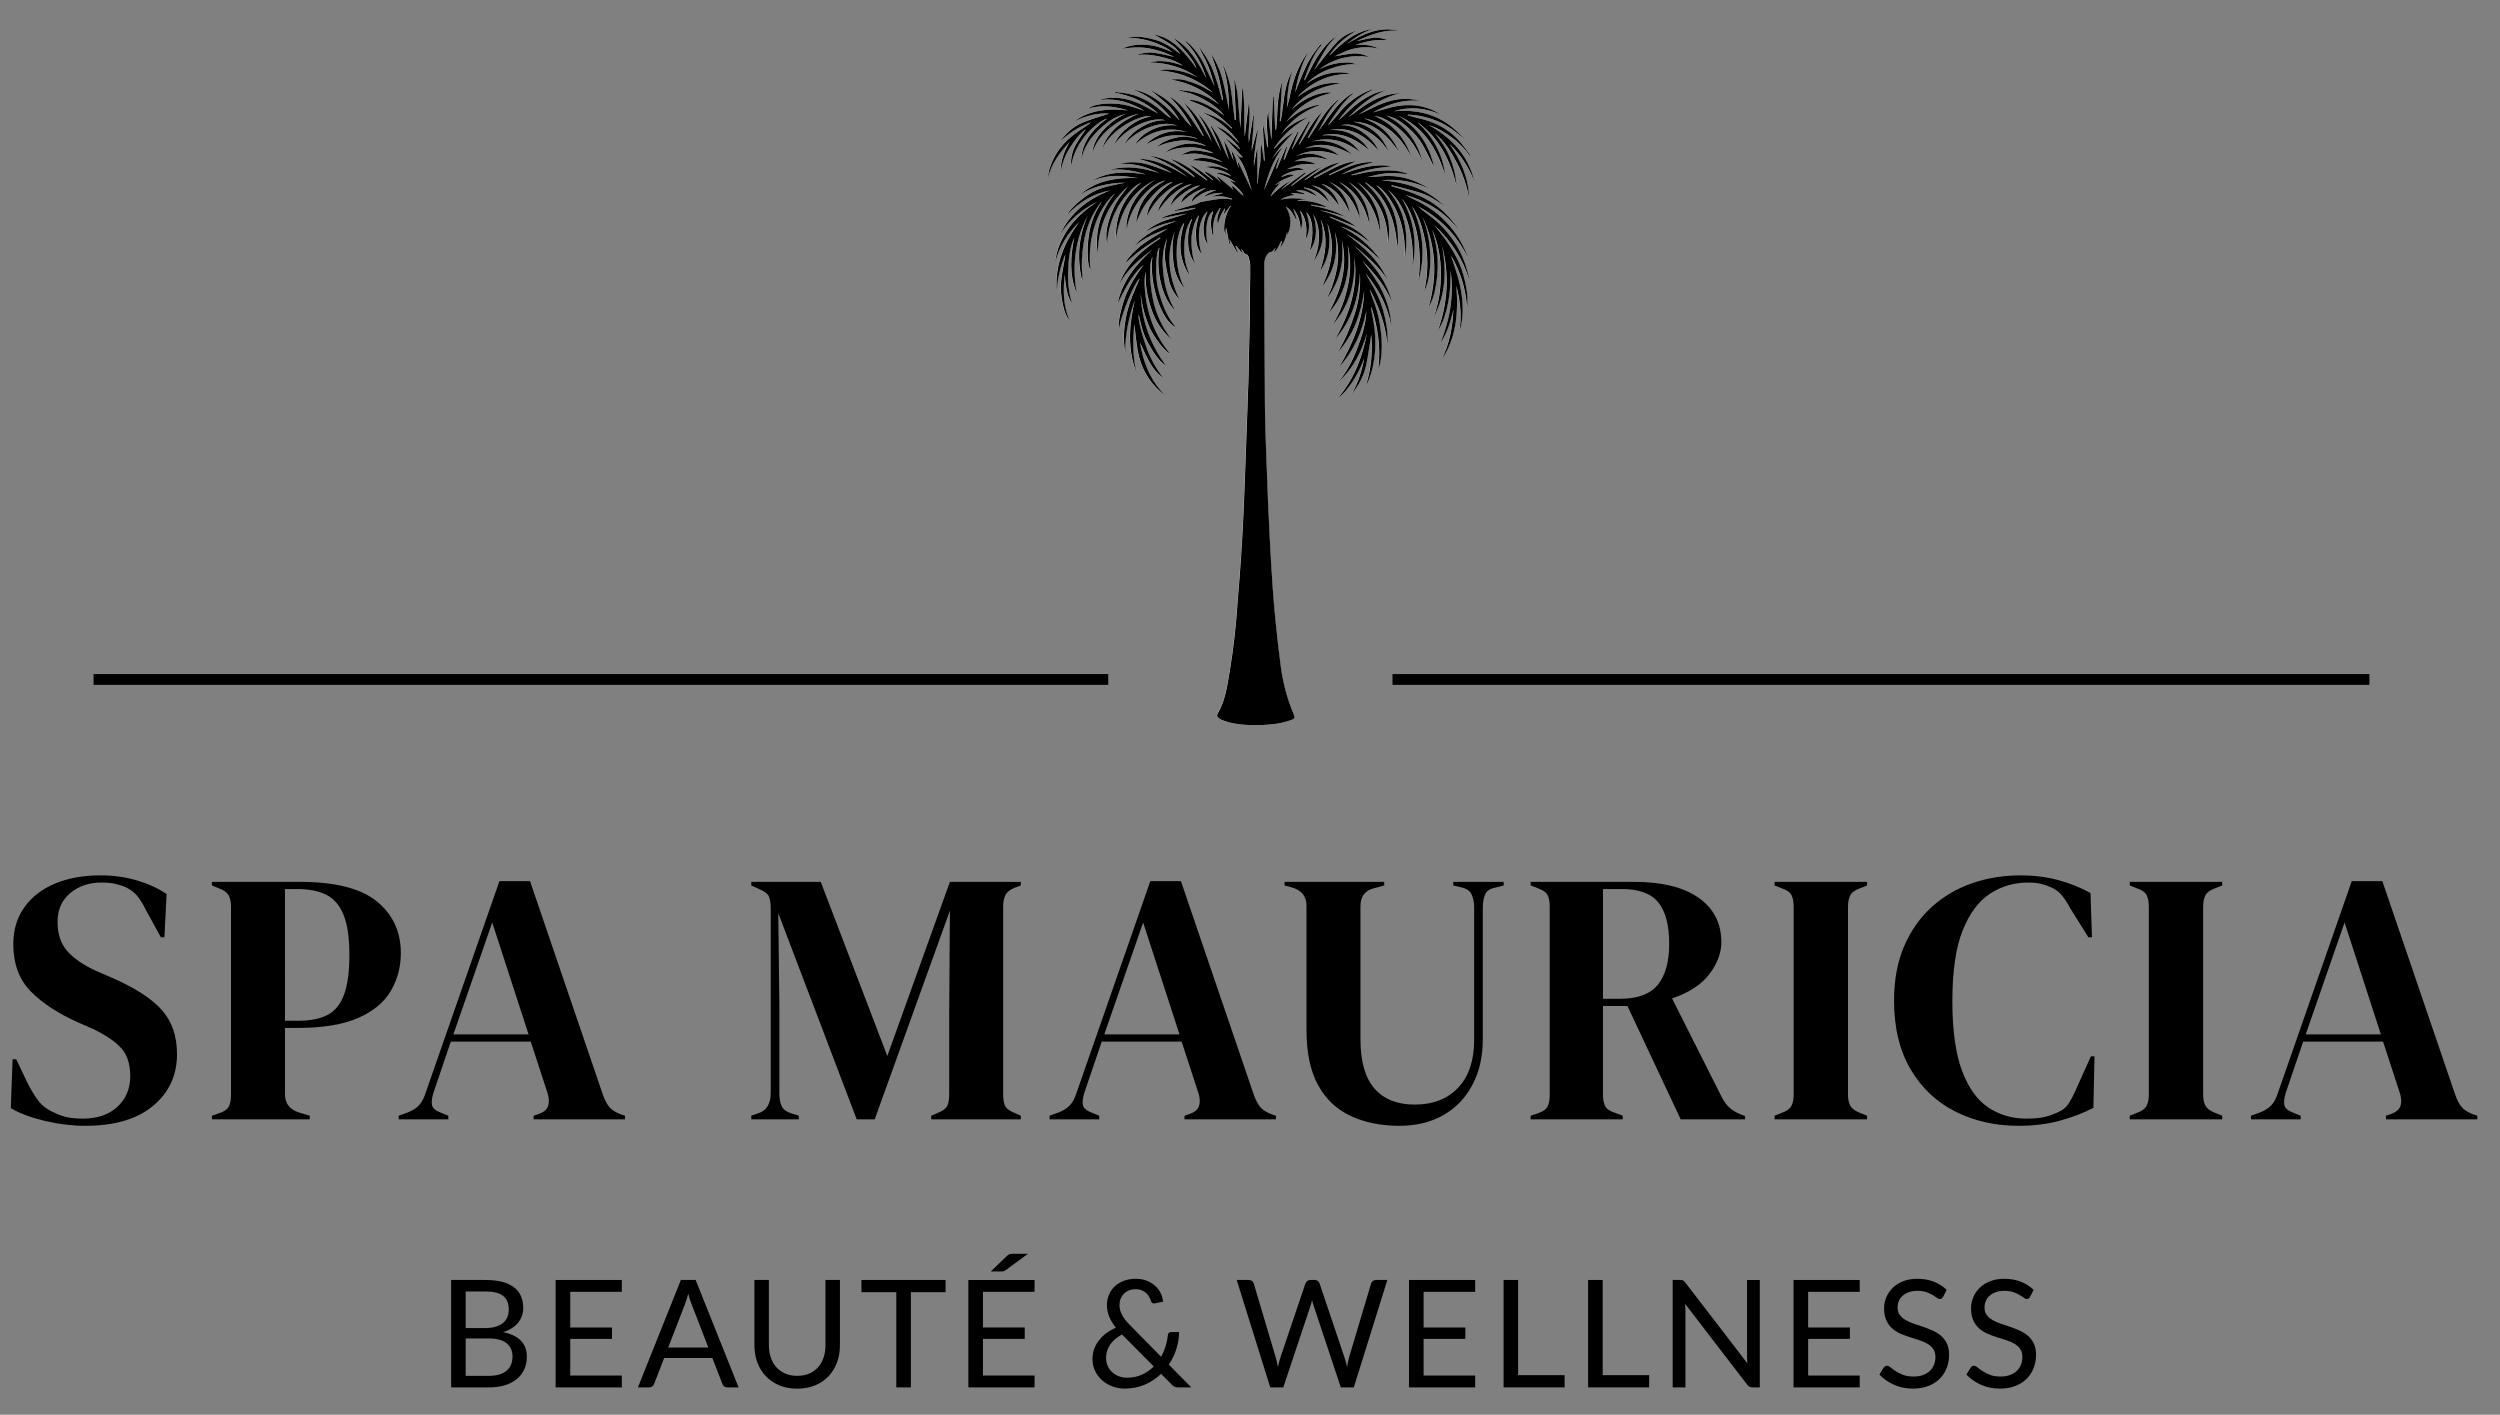 <?xml version="1.0" encoding="utf-8"?>
<!-- Generator: Adobe Illustrator 16.0.0, SVG Export Plug-In . SVG Version: 6.00 Build 0)  -->
<!DOCTYPE svg PUBLIC "-//W3C//DTD SVG 1.1//EN" "http://www.w3.org/Graphics/SVG/1.1/DTD/svg11.dtd">
<svg version="1.1" xmlns="http://www.w3.org/2000/svg" xmlns:xlink="http://www.w3.org/1999/xlink" x="0px" y="0px"
	 width="333.501px" height="188.729px" viewBox="0 0 333.501 188.729" style="enable-background:new 0 0 333.501 188.729;"
	 xml:space="preserve">
<rect x="0" y="0" width="333.501" height="188.729" fill="#808080" stroke="none"/>
<style type="text/css">
<![CDATA[
	.st0{enable-background:new    ;}
	.st1{fill-rule:evenodd;clip-rule:evenodd;}
	.st2{fill-rule:evenodd;clip-rule:evenodd;fill:#FFFFFF;}
]]>
</style>
<g id="Beauté__x26__wellness">
	<g>
		<path d="M60.18,185.078v-14.33h4.57c0.88,0,1.638,0.087,2.275,0.26c0.637,0.174,1.16,0.42,1.57,0.74
			c0.41,0.32,0.713,0.712,0.91,1.175c0.197,0.464,0.295,0.985,0.295,1.565c0,0.354-0.055,0.693-0.165,1.02
			c-0.11,0.327-0.276,0.63-0.5,0.91c-0.223,0.28-0.503,0.53-0.84,0.75c-0.337,0.22-0.732,0.4-1.185,0.54
			c1.047,0.207,1.836,0.584,2.37,1.13c0.533,0.547,0.8,1.267,0.8,2.16c0,0.606-0.111,1.16-0.335,1.66
			c-0.223,0.5-0.55,0.93-0.98,1.29c-0.43,0.36-0.957,0.639-1.58,0.835c-0.623,0.196-1.335,0.295-2.135,0.295H60.18z M62.12,177.168
			h2.56c0.546,0,1.02-0.06,1.42-0.18c0.4-0.12,0.731-0.287,0.995-0.5c0.264-0.214,0.458-0.472,0.585-0.775
			c0.126-0.303,0.19-0.635,0.19-0.995c0-0.84-0.253-1.456-0.76-1.85s-1.293-0.59-2.36-0.59h-2.63V177.168z M62.12,178.548v4.99h3.1
			c0.554,0,1.028-0.063,1.425-0.19c0.396-0.126,0.723-0.305,0.98-0.534c0.256-0.23,0.445-0.504,0.565-0.82s0.18-0.665,0.18-1.045
			c0-0.74-0.262-1.325-0.785-1.755c-0.523-0.431-1.315-0.646-2.375-0.646H62.12z"/>
		<path d="M82.95,170.748v1.58h-6.88v4.76h5.57v1.521h-5.57v4.89h6.88v1.58h-8.83v-14.33H82.95z"/>
		<path d="M98.529,185.078h-1.5c-0.173,0-0.313-0.043-0.42-0.13c-0.106-0.087-0.187-0.196-0.24-0.33l-1.34-3.46H88.6l-1.34,3.46
			c-0.046,0.12-0.126,0.227-0.24,0.32c-0.113,0.093-0.253,0.14-0.42,0.14h-1.5l5.73-14.33h1.97L98.529,185.078z M89.14,179.758h5.35
			l-2.25-5.83c-0.147-0.359-0.29-0.81-0.43-1.35c-0.074,0.273-0.145,0.525-0.215,0.755c-0.07,0.23-0.139,0.432-0.205,0.605
			L89.14,179.758z"/>
		<path d="M106.35,183.538c0.593,0,1.123-0.1,1.59-0.3s0.862-0.48,1.185-0.84c0.323-0.36,0.57-0.79,0.74-1.29
			c0.17-0.5,0.255-1.05,0.255-1.65v-8.71h1.93v8.71c0,0.827-0.131,1.594-0.395,2.3c-0.264,0.707-0.64,1.318-1.13,1.835
			c-0.49,0.517-1.088,0.922-1.795,1.216c-0.707,0.293-1.5,0.439-2.38,0.439s-1.673-0.146-2.38-0.439
			c-0.707-0.294-1.307-0.699-1.8-1.216s-0.872-1.128-1.135-1.835c-0.264-0.706-0.395-1.473-0.395-2.3v-8.71h1.93v8.7
			c0,0.6,0.085,1.149,0.255,1.649s0.417,0.931,0.74,1.29c0.323,0.36,0.72,0.643,1.19,0.846
			C105.225,183.437,105.756,183.538,106.35,183.538z"/>
		<path d="M126.139,170.748v1.63h-4.63v12.7h-1.94v-12.7h-4.65v-1.63H126.139z"/>
		<path d="M138.009,170.748v1.58h-6.88v4.76h5.57v1.521h-5.57v4.89h6.88v1.58h-8.83v-14.33H138.009z M137.129,167.258l-2.94,2.16
			c-0.113,0.08-0.213,0.134-0.3,0.16c-0.087,0.026-0.2,0.04-0.34,0.04h-1.38l2.11-2.03c0.067-0.066,0.128-0.12,0.185-0.16
			s0.115-0.073,0.175-0.1c0.06-0.026,0.126-0.045,0.2-0.055c0.073-0.011,0.167-0.016,0.28-0.016H137.129z"/>
		<path d="M151.519,170.588c0.526,0,1.006,0.085,1.44,0.255c0.433,0.17,0.808,0.396,1.125,0.676c0.316,0.279,0.566,0.604,0.75,0.975
			c0.183,0.37,0.288,0.755,0.315,1.155l-1.11,0.22c-0.034,0.007-0.063,0.01-0.09,0.01c-0.086,0-0.168-0.023-0.245-0.069
			c-0.077-0.047-0.132-0.131-0.165-0.25c-0.047-0.174-0.122-0.354-0.225-0.54c-0.104-0.187-0.237-0.357-0.4-0.511
			c-0.164-0.153-0.36-0.279-0.59-0.38c-0.23-0.1-0.498-0.149-0.805-0.149c-0.333,0-0.633,0.053-0.9,0.159
			c-0.267,0.107-0.495,0.256-0.685,0.445c-0.19,0.19-0.337,0.413-0.44,0.67c-0.104,0.257-0.155,0.535-0.155,0.835
			c0,0.233,0.028,0.457,0.085,0.67c0.057,0.214,0.142,0.429,0.255,0.646s0.26,0.439,0.44,0.67c0.18,0.229,0.396,0.472,0.65,0.725
			l4.12,4.19c0.253-0.446,0.455-0.915,0.605-1.405c0.15-0.49,0.251-0.981,0.305-1.475c0.013-0.127,0.053-0.227,0.12-0.3
			c0.066-0.074,0.16-0.11,0.28-0.11h1.1c-0.013,0.767-0.137,1.52-0.37,2.26s-0.57,1.434-1.01,2.08l3,3.04h-1.72
			c-0.193,0-0.35-0.023-0.47-0.07c-0.12-0.046-0.253-0.143-0.4-0.29l-1.44-1.449c-0.627,0.606-1.349,1.086-2.165,1.439
			c-0.817,0.354-1.715,0.53-2.695,0.53c-0.533,0-1.057-0.09-1.57-0.271c-0.514-0.18-0.972-0.441-1.375-0.784
			c-0.403-0.344-0.729-0.762-0.975-1.256c-0.247-0.493-0.37-1.05-0.37-1.67c0-0.466,0.079-0.908,0.235-1.324
			c0.156-0.417,0.373-0.802,0.65-1.155c0.276-0.354,0.605-0.67,0.985-0.95s0.796-0.52,1.25-0.72c-0.407-0.514-0.707-1.014-0.9-1.5
			c-0.193-0.487-0.29-0.99-0.29-1.511c0-0.486,0.088-0.942,0.265-1.369c0.176-0.427,0.432-0.799,0.765-1.115
			c0.333-0.316,0.738-0.566,1.215-0.75C150.391,170.68,150.925,170.588,151.519,170.588z M147.549,181.118
			c0,0.434,0.08,0.815,0.24,1.145c0.16,0.33,0.37,0.608,0.63,0.835c0.26,0.228,0.557,0.398,0.89,0.516
			c0.333,0.116,0.673,0.175,1.02,0.175c0.747,0,1.417-0.137,2.01-0.41s1.117-0.637,1.57-1.09l-4.23-4.27
			c-0.707,0.38-1.238,0.835-1.595,1.364C147.727,179.913,147.549,180.491,147.549,181.118z"/>
		<path d="M164.979,170.748h1.61c0.173,0,0.316,0.044,0.43,0.13c0.113,0.087,0.19,0.197,0.23,0.33l2.96,9.96
			c0.053,0.18,0.102,0.374,0.145,0.58c0.044,0.207,0.085,0.424,0.125,0.65c0.047-0.227,0.094-0.445,0.141-0.655
			c0.046-0.21,0.1-0.401,0.16-0.575l3.369-9.96c0.04-0.113,0.119-0.218,0.235-0.314s0.259-0.146,0.425-0.146h0.561
			c0.173,0,0.314,0.044,0.425,0.13c0.11,0.087,0.188,0.197,0.235,0.33l3.35,9.96c0.12,0.347,0.227,0.743,0.32,1.19
			c0.04-0.221,0.076-0.431,0.109-0.63c0.033-0.2,0.077-0.387,0.13-0.561l2.971-9.96c0.033-0.12,0.108-0.227,0.225-0.32
			c0.116-0.093,0.259-0.14,0.425-0.14h1.511l-4.471,14.33h-1.74l-3.63-10.93c-0.073-0.207-0.14-0.447-0.199-0.721
			c-0.034,0.134-0.065,0.262-0.096,0.386c-0.029,0.123-0.062,0.234-0.095,0.335l-3.65,10.93h-1.739L164.979,170.748z"/>
		<path d="M196.789,170.748v1.58h-6.88v4.76h5.569v1.521h-5.569v4.89h6.88v1.58h-8.83v-14.33H196.789z"/>
		<path d="M202.519,183.448h6.2v1.63h-8.14v-14.33h1.939V183.448z"/>
		<path d="M213.798,183.448h6.2v1.63h-8.14v-14.33h1.939V183.448z"/>
		<path d="M224.523,170.813c0.083,0.043,0.179,0.132,0.285,0.265l8.3,10.8c-0.02-0.173-0.033-0.342-0.04-0.505
			s-0.01-0.321-0.01-0.475v-10.15h1.7v14.33h-0.98c-0.153,0-0.281-0.026-0.385-0.08c-0.104-0.053-0.205-0.144-0.305-0.27
			l-8.29-10.79c0.013,0.166,0.022,0.33,0.029,0.489c0.007,0.16,0.011,0.307,0.011,0.44v10.21h-1.7v-14.33h1
			C224.312,170.748,224.44,170.77,224.523,170.813z"/>
		<path d="M248.088,170.748v1.58h-6.88v4.76h5.569v1.521h-5.569v4.89h6.88v1.58h-8.83v-14.33H248.088z"/>
		<path d="M259.218,172.988c-0.061,0.1-0.123,0.175-0.19,0.225c-0.066,0.05-0.153,0.075-0.26,0.075c-0.113,0-0.245-0.057-0.395-0.17
			c-0.15-0.113-0.341-0.238-0.57-0.375c-0.23-0.137-0.507-0.262-0.83-0.375s-0.715-0.17-1.175-0.17c-0.434,0-0.816,0.059-1.15,0.175
			c-0.333,0.117-0.611,0.275-0.835,0.475c-0.224,0.2-0.392,0.436-0.505,0.705c-0.113,0.271-0.17,0.563-0.17,0.875
			c0,0.4,0.099,0.732,0.295,0.995c0.196,0.264,0.457,0.488,0.78,0.675c0.323,0.188,0.689,0.349,1.1,0.485s0.83,0.278,1.26,0.425
			c0.431,0.147,0.851,0.313,1.261,0.495c0.41,0.184,0.776,0.415,1.1,0.695s0.583,0.623,0.78,1.03c0.196,0.406,0.295,0.906,0.295,1.5
			c0,0.626-0.106,1.215-0.32,1.765c-0.213,0.55-0.524,1.028-0.935,1.435c-0.41,0.407-0.914,0.728-1.51,0.96
			c-0.598,0.233-1.275,0.351-2.035,0.351c-0.927,0-1.772-0.168-2.535-0.505c-0.764-0.337-1.415-0.792-1.955-1.365l0.56-0.92
			c0.054-0.073,0.118-0.135,0.195-0.186c0.076-0.05,0.161-0.074,0.255-0.074c0.141,0,0.3,0.074,0.48,0.225
			c0.18,0.15,0.404,0.315,0.675,0.495c0.27,0.18,0.597,0.345,0.979,0.495c0.384,0.149,0.852,0.225,1.405,0.225
			c0.46,0,0.87-0.063,1.23-0.189c0.359-0.127,0.665-0.306,0.915-0.535c0.25-0.23,0.441-0.505,0.574-0.825
			c0.134-0.32,0.2-0.677,0.2-1.07c0-0.433-0.099-0.788-0.295-1.064s-0.455-0.509-0.774-0.695c-0.32-0.187-0.686-0.345-1.096-0.475
			s-0.83-0.264-1.26-0.4s-0.85-0.295-1.26-0.475c-0.41-0.181-0.775-0.414-1.096-0.7c-0.319-0.287-0.578-0.646-0.774-1.075
			c-0.197-0.43-0.295-0.962-0.295-1.595c0-0.507,0.098-0.997,0.295-1.47c0.196-0.474,0.481-0.894,0.854-1.261
			c0.374-0.366,0.835-0.66,1.386-0.88c0.55-0.22,1.182-0.33,1.895-0.33c0.8,0,1.53,0.127,2.19,0.38
			c0.66,0.254,1.236,0.62,1.729,1.101L259.218,172.988z"/>
		<path d="M270.818,172.988c-0.061,0.1-0.123,0.175-0.19,0.225c-0.066,0.05-0.153,0.075-0.26,0.075c-0.113,0-0.245-0.057-0.395-0.17
			c-0.15-0.113-0.341-0.238-0.57-0.375c-0.23-0.137-0.507-0.262-0.83-0.375s-0.715-0.17-1.175-0.17c-0.434,0-0.816,0.059-1.15,0.175
			c-0.333,0.117-0.611,0.275-0.835,0.475c-0.224,0.2-0.392,0.436-0.505,0.705c-0.113,0.271-0.17,0.563-0.17,0.875
			c0,0.4,0.099,0.732,0.295,0.995c0.196,0.264,0.457,0.488,0.78,0.675c0.323,0.188,0.689,0.349,1.1,0.485s0.83,0.278,1.26,0.425
			c0.431,0.147,0.851,0.313,1.261,0.495c0.41,0.184,0.776,0.415,1.1,0.695s0.583,0.623,0.78,1.03c0.196,0.406,0.295,0.906,0.295,1.5
			c0,0.626-0.106,1.215-0.32,1.765c-0.213,0.55-0.524,1.028-0.935,1.435c-0.41,0.407-0.914,0.728-1.51,0.96
			c-0.598,0.233-1.275,0.351-2.035,0.351c-0.927,0-1.772-0.168-2.535-0.505c-0.764-0.337-1.415-0.792-1.955-1.365l0.56-0.92
			c0.054-0.073,0.118-0.135,0.195-0.186c0.076-0.05,0.161-0.074,0.255-0.074c0.141,0,0.3,0.074,0.48,0.225
			c0.18,0.15,0.404,0.315,0.675,0.495c0.27,0.18,0.597,0.345,0.979,0.495c0.384,0.149,0.852,0.225,1.405,0.225
			c0.46,0,0.87-0.063,1.23-0.189c0.359-0.127,0.665-0.306,0.915-0.535c0.25-0.23,0.441-0.505,0.574-0.825
			c0.134-0.32,0.2-0.677,0.2-1.07c0-0.433-0.099-0.788-0.295-1.064s-0.455-0.509-0.774-0.695c-0.32-0.187-0.686-0.345-1.096-0.475
			s-0.83-0.264-1.26-0.4s-0.85-0.295-1.26-0.475c-0.41-0.181-0.775-0.414-1.096-0.7c-0.319-0.287-0.578-0.646-0.774-1.075
			c-0.197-0.43-0.295-0.962-0.295-1.595c0-0.507,0.098-0.997,0.295-1.47c0.196-0.474,0.481-0.894,0.854-1.261
			c0.374-0.366,0.835-0.66,1.386-0.88c0.55-0.22,1.182-0.33,1.895-0.33c0.8,0,1.53,0.127,2.19,0.38
			c0.66,0.254,1.236,0.62,1.729,1.101L270.818,172.988z"/>
	</g>
</g>
<g id="Spa_Mauricia">
	<g>
		<path d="M11.376,150.183c-1.76,0-3.552-0.216-5.376-0.648c-1.824-0.432-3.344-1-4.56-1.704l0.24-6.527h0.48l1.488,3.119
			c0.448,0.896,0.928,1.688,1.44,2.377c0.512,0.688,1.216,1.224,2.112,1.607c0.64,0.32,1.255,0.536,1.848,0.648
			c0.592,0.112,1.256,0.168,1.992,0.168c1.952,0,3.496-0.528,4.632-1.584c1.136-1.057,1.704-2.416,1.704-4.08
			c0-1.567-0.384-2.792-1.152-3.672s-2-1.736-3.696-2.568l-1.968-0.864c-2.752-1.216-4.904-2.616-6.456-4.2
			c-1.553-1.584-2.328-3.688-2.328-6.312c0-1.888,0.488-3.52,1.464-4.896c0.976-1.375,2.335-2.431,4.08-3.168
			c1.744-0.735,3.784-1.104,6.12-1.104c1.696,0,3.304,0.225,4.824,0.672c1.52,0.448,2.839,1.056,3.96,1.824l-0.288,5.76h-0.48
			l-1.968-3.6c-0.544-1.12-1.088-1.912-1.632-2.376c-0.544-0.464-1.168-0.792-1.872-0.984c-0.416-0.128-0.8-0.216-1.152-0.264
			c-0.353-0.048-0.8-0.072-1.344-0.072c-1.632,0-3.008,0.473-4.128,1.416c-1.121,0.944-1.68,2.216-1.68,3.816
			c0,1.632,0.432,2.936,1.296,3.911c0.864,0.977,2.127,1.849,3.792,2.616l2.208,0.96c3.072,1.345,5.28,2.776,6.624,4.296
			c1.344,1.521,2.016,3.48,2.016,5.88c0,2.816-1.064,5.112-3.192,6.889C18.295,149.294,15.28,150.183,11.376,150.183z"/>
		<path d="M28.272,149.318v-0.48l0.96-0.336c0.64-0.191,1.063-0.479,1.272-0.863c0.208-0.385,0.312-0.896,0.312-1.536V120.95
			c0-0.64-0.113-1.151-0.336-1.536c-0.225-0.384-0.656-0.688-1.296-0.912l-0.912-0.384v-0.479h11.664
			c4.768,0,8.215,0.872,10.344,2.615c2.128,1.745,3.192,4.041,3.192,6.889c0,1.824-0.44,3.496-1.32,5.016
			c-0.88,1.521-2.328,2.729-4.344,3.624c-2.016,0.896-4.736,1.344-8.16,1.344h-1.632v8.832c0,1.248,0.624,2.064,1.872,2.448
			l1.44,0.432v0.48H28.272z M38.016,136.166h1.824c1.567,0,2.848-0.256,3.84-0.768c0.992-0.512,1.728-1.408,2.208-2.688
			c0.48-1.279,0.72-3.055,0.72-5.327c0-2.305-0.264-4.097-0.792-5.376c-0.528-1.28-1.304-2.168-2.328-2.664
			c-1.024-0.496-2.304-0.744-3.84-0.744h-1.632V136.166z"/>
		<path d="M53.184,149.318v-0.48l1.2-0.432c0.64-0.256,1.136-0.567,1.488-0.936s0.64-0.889,0.864-1.561l9.888-28.368h4.08
			l9.744,28.561c0.256,0.704,0.544,1.24,0.864,1.607c0.319,0.368,0.816,0.681,1.488,0.937l0.576,0.191v0.48H71.184v-0.48l0.72-0.239
			c0.672-0.256,1.08-0.616,1.224-1.08s0.12-1.016-0.072-1.656L70.8,138.95H60.144l-2.304,6.769c-0.224,0.704-0.296,1.264-0.216,1.68
			c0.079,0.416,0.456,0.752,1.128,1.008l1.056,0.432v0.48H53.184z M60.48,137.99h10.032l-4.848-14.928L60.48,137.99z"/>
		<path d="M100.223,149.318v-0.48l0.96-0.336c1.087-0.352,1.632-1.264,1.632-2.735V121.19c0-0.64-0.072-1.152-0.216-1.536
			s-0.521-0.703-1.128-0.96l-1.248-0.576v-0.479h9.264l8.88,23.231l8.352-23.231h9.456v0.479l-0.768,0.288
			c-0.608,0.225-1.024,0.536-1.248,0.937c-0.224,0.4-0.336,0.92-0.336,1.56v25.104c0,0.64,0.08,1.136,0.24,1.487
			c0.16,0.353,0.544,0.656,1.152,0.912l0.96,0.432v0.48h-11.952v-0.48l1.008-0.432c0.608-0.256,0.992-0.56,1.152-0.912
			c0.16-0.352,0.24-0.848,0.24-1.487v-10.801l0.096-13.728l-10.032,27.84h-2.4l-10.464-27.504l0.144,11.952v12.096
			c0,0.704,0.104,1.272,0.312,1.704c0.208,0.432,0.616,0.744,1.224,0.936l1.056,0.336v0.48H100.223z"/>
		<path d="M140.014,149.318v-0.48l1.2-0.432c0.64-0.256,1.136-0.567,1.488-0.936s0.64-0.889,0.864-1.561l9.888-28.368h4.08
			l9.744,28.561c0.256,0.704,0.544,1.24,0.864,1.607c0.319,0.368,0.815,0.681,1.487,0.937l0.576,0.191v0.48h-12.192v-0.48
			l0.72-0.239c0.672-0.256,1.08-0.616,1.224-1.08s0.12-1.016-0.072-1.656l-2.256-6.912h-10.656l-2.304,6.769
			c-0.224,0.704-0.296,1.264-0.216,1.68c0.079,0.416,0.456,0.752,1.128,1.008l1.056,0.432v0.48H140.014z M147.311,137.99h10.032
			l-4.848-14.928L147.311,137.99z"/>
		<path d="M186.671,150.183c-2.433,0-4.584-0.433-6.456-1.296c-1.872-0.864-3.329-2.232-4.368-4.104
			c-1.04-1.872-1.561-4.344-1.561-7.416v-16.56c0-1.216-0.624-2.017-1.872-2.4l-1.056-0.288v-0.479h13.296v0.479l-1.392,0.384
			c-1.185,0.288-1.776,1.089-1.776,2.4v17.712c0,2.977,0.624,5.177,1.872,6.601s3.04,2.136,5.376,2.136
			c2.432,0,4.359-0.752,5.784-2.256c1.424-1.504,2.136-3.632,2.136-6.385v-17.615c0-0.64-0.104-1.208-0.312-1.704
			c-0.209-0.496-0.633-0.824-1.272-0.984l-1.2-0.288v-0.479h6.721v0.479l-1.296,0.336c-0.608,0.129-1.009,0.433-1.2,0.912
			c-0.192,0.48-0.288,1.04-0.288,1.68v17.568c0,2.336-0.465,4.376-1.393,6.12s-2.225,3.089-3.888,4.032
			C190.862,149.71,188.91,150.183,186.671,150.183z"/>
		<path d="M204.189,149.318v-0.48l1.009-0.336c0.64-0.223,1.056-0.52,1.247-0.888c0.192-0.367,0.288-0.888,0.288-1.56V120.95
			c0-0.64-0.088-1.144-0.264-1.512c-0.176-0.367-0.568-0.664-1.176-0.888l-1.104-0.433v-0.479h13.729
			c3.775,0,6.672,0.712,8.688,2.136c2.017,1.424,3.024,3.4,3.024,5.928c0,1.409-0.528,2.816-1.584,4.225s-2.721,2.495-4.992,3.264
			l6.672,13.248c0.288,0.544,0.616,0.983,0.984,1.32c0.367,0.336,0.855,0.632,1.464,0.888l0.624,0.24v0.432h-8.592l-7.104-15.12
			h-3.264v11.856c0,0.608,0.096,1.104,0.288,1.487c0.191,0.385,0.592,0.673,1.2,0.864l1.151,0.432v0.48H204.189z M213.838,133.238
			h2.304c2.304,0,3.968-0.615,4.992-1.848c1.023-1.231,1.536-3.064,1.536-5.496c0-2.464-0.48-4.296-1.44-5.496s-2.576-1.8-4.848-1.8
			h-2.544V133.238z"/>
		<path d="M236.733,149.318v-0.48l0.96-0.384c0.64-0.224,1.063-0.527,1.272-0.912c0.208-0.384,0.312-0.896,0.312-1.535V120.95
			c0-0.64-0.096-1.151-0.288-1.536c-0.191-0.384-0.623-0.688-1.296-0.912l-0.96-0.384v-0.479h12.336v0.479l-0.96,0.384
			c-0.641,0.225-1.063,0.528-1.271,0.912c-0.209,0.385-0.313,0.896-0.313,1.536v25.057c0,0.64,0.104,1.144,0.313,1.512
			c0.208,0.368,0.631,0.68,1.271,0.936l0.96,0.384v0.48H236.733z"/>
		<path d="M269.277,150.183c-3.104,0-5.913-0.633-8.425-1.896s-4.504-3.144-5.976-5.64c-1.473-2.496-2.208-5.552-2.208-9.168
			c0-2.752,0.448-5.168,1.344-7.248s2.12-3.823,3.672-5.232c1.552-1.407,3.344-2.464,5.376-3.168
			c2.032-0.703,4.184-1.056,6.456-1.056c1.824,0,3.504,0.208,5.04,0.624s2.977,0.992,4.32,1.728l0.192,5.904h-0.48l-2.399-3.84
			c-0.32-0.607-0.673-1.159-1.057-1.656c-0.384-0.495-0.864-0.871-1.439-1.128c-0.48-0.224-0.953-0.392-1.416-0.504
			c-0.465-0.111-1.049-0.168-1.752-0.168c-1.856,0-3.545,0.496-5.064,1.488c-1.521,0.992-2.736,2.632-3.648,4.92
			c-0.911,2.288-1.367,5.416-1.367,9.384c0,3.936,0.432,7.049,1.296,9.336c0.864,2.288,2.04,3.92,3.527,4.896
			c1.488,0.976,3.16,1.464,5.017,1.464c1.023,0,1.84-0.072,2.448-0.216c0.607-0.145,1.216-0.36,1.823-0.648
			c0.607-0.256,1.072-0.632,1.393-1.128c0.319-0.496,0.607-1.032,0.863-1.608l2.112-4.704h0.48l-0.145,6.864
			c-1.344,0.704-2.849,1.28-4.512,1.729C273.085,149.958,271.261,150.183,269.277,150.183z"/>
		<path d="M284.109,149.318v-0.48l0.96-0.384c0.64-0.224,1.063-0.527,1.272-0.912c0.208-0.384,0.312-0.896,0.312-1.535V120.95
			c0-0.64-0.096-1.151-0.288-1.536c-0.191-0.384-0.623-0.688-1.296-0.912l-0.96-0.384v-0.479h12.336v0.479l-0.96,0.384
			c-0.641,0.225-1.063,0.528-1.271,0.912c-0.209,0.385-0.313,0.896-0.313,1.536v25.057c0,0.64,0.104,1.144,0.313,1.512
			c0.208,0.368,0.631,0.68,1.271,0.936l0.96,0.384v0.48H284.109z"/>
		<path d="M300.285,149.318v-0.48l1.2-0.432c0.64-0.256,1.136-0.567,1.488-0.936c0.352-0.368,0.64-0.889,0.863-1.561l9.889-28.368
			h4.08l9.744,28.561c0.255,0.704,0.543,1.24,0.863,1.607c0.319,0.368,0.816,0.681,1.488,0.937l0.576,0.191v0.48h-12.192v-0.48
			l0.72-0.239c0.673-0.256,1.08-0.616,1.225-1.08c0.144-0.464,0.12-1.016-0.072-1.656l-2.256-6.912h-10.656l-2.304,6.769
			c-0.225,0.704-0.296,1.264-0.216,1.68c0.079,0.416,0.456,0.752,1.128,1.008l1.056,0.432v0.48H300.285z M307.581,137.99h10.032
			l-4.848-14.928L307.581,137.99z"/>
	</g>
</g>
<g id="Forme_1_copie_1_" class="st0">
	<g id="Forme_1_copie">
		<g>
			<rect x="185.761" y="89.92" width="130.32" height="1.44"/>
		</g>
	</g>
	<g id="Forme_1_1_" class="st0">
		<g id="Forme_1">
			<g>
				<rect x="12.48" y="89.92" width="135.36" height="1.44"/>
			</g>
		</g>
	</g>
</g>
<g id="Calque_1_xA0_Image_1_">
	<g id="palmier.psd">
		<g>
			<path class="st2" d="M192.147,45.771c0.931-1.337,1.353-2.873,1.715-4.433c-0.108,2.334-0.515,4.59-1.624,6.684
				c0.358-0.516,0.688-1.044,0.946-1.605c0.978-2.124,1.212-4.382,1.157-6.688c-0.013-0.532-0.052-1.063-0.078-1.595
				c0.482,1.981,0.761,3.974,0.395,6.011c0.093-0.244,0.177-0.488,0.229-0.739c0.391-1.861,0.222-3.716-0.191-5.539
				c-0.273-1.21-0.723-2.38-1.092-3.568c-0.021-0.067-0.037-0.135-0.055-0.203c1.232,2.095,1.932,4.354,2.127,6.775
				c0.047-0.106,0.059-0.205,0.064-0.304c0.068-1.334-0.202-2.619-0.552-3.896c-0.519-1.896-1.525-3.534-2.673-5.096
				c-0.398-0.542-0.824-1.063-1.237-1.593c2.207,2.07,3.838,4.507,4.723,7.424c-0.062-0.41-0.163-0.804-0.265-1.198
				c-0.634-2.46-1.923-4.546-3.718-6.312c-0.687-0.675-1.5-1.22-2.252-1.83c-0.218-0.176-0.421-0.369-0.631-0.554
				c2.883,1.549,5.104,3.747,6.568,6.687c0.013-0.046,0.013-0.081,0.001-0.111c-0.737-1.968-1.901-3.652-3.439-5.074
				c-1.161-1.072-2.501-1.878-3.928-2.545c-0.149-0.07-0.297-0.145-0.441-0.224c-0.13-0.072-0.255-0.153-0.388-0.234
				c2.728,0.826,5.103,2.175,6.862,4.47c0.006-0.059-0.005-0.091-0.022-0.118c-0.666-1.013-1.468-1.895-2.415-2.66
				c-1.429-1.154-3.07-1.856-4.8-2.395c-0.512-0.16-1.026-0.314-1.54-0.471c0.013-0.044,0.024-0.088,0.037-0.132
				c1.232,0.323,2.479,0.602,3.694,0.982c1.235,0.388,2.334,1.065,3.361,1.843c-2.302-2.341-5.225-3.211-8.398-3.49
				c2.248-0.198,4.377,0.192,6.405,1.175c-0.489-0.316-0.99-0.595-1.509-0.835c-1.628-0.757-3.334-1.046-5.124-0.85
				c-0.55,0.06-1.105,0.066-1.658,0.097c0.909-0.227,1.819-0.463,2.739-0.518c0.908-0.054,1.827,0.077,2.704,0.125
				c-0.807-0.362-1.713-0.511-2.627-0.503c-1.393,0.012-2.777,0.151-4.132,0.504c-0.26,0.067-0.527,0.106-0.791,0.158
				c-0.007-0.028-0.015-0.057-0.021-0.084c0.892-0.253,1.772-0.555,2.677-0.744c0.896-0.188,1.816-0.262,2.688-0.38
				c-2.351-0.427-4.555,0.327-6.764,1.105c0.685-0.374,1.371-0.739,2.094-1.002c0.726-0.264,1.488-0.426,2.296-0.65
				c-2.24-0.137-4.063,0.936-5.958,1.757c-0.017-0.038-0.033-0.076-0.05-0.113c1.213-0.598,2.425-1.195,3.622-1.785
				c-2.062,0.209-3.753,1.412-5.574,2.284c-0.023-0.047-0.047-0.095-0.07-0.142c1.166-0.658,2.332-1.315,3.505-1.977
				c-1.807,0.299-3.18,1.452-4.673,2.364c-0.018-0.026-0.035-0.052-0.053-0.078c0.753-0.563,1.505-1.125,2.257-1.687
				c-1.448,0.656-2.72,1.583-3.97,2.544c-0.021-0.025-0.041-0.051-0.062-0.076c0.636-0.541,1.272-1.082,1.908-1.623
				c-0.029-0.039-0.06-0.077-0.09-0.115c-1.044,0.765-2.088,1.529-3.132,2.293c-0.006-0.004-0.011-0.009-0.017-0.013
				c0.42-0.397,0.839-0.794,1.259-1.191c-1.009,0.568-1.896,1.286-2.702,2.117c0.287-0.756,0.905-1.276,1.358-1.915
				c-0.258,0.158-0.515,0.316-0.772,0.474c0.696-0.719,1.62-1.012,2.518-1.357c-0.61-0.367-1.09,0.145-1.725,0.201
				c0.966-0.688,1.981-0.905,3.086-0.956c-0.772-0.481-1.529-0.14-2.293-0.067c0.623-0.266,1.246-0.54,1.896-0.638
				c0.65-0.099,1.327-0.022,1.972-0.022c-0.87-0.53-1.856-0.461-2.855-0.402c0.489-0.2,0.976-0.384,1.479-0.46
				c0.507-0.077,1.033-0.094,1.544-0.049c0.495,0.043,0.98,0.197,1.55,0.319c-1.429-0.868-2.846-1.098-4.359-0.497
				c1.898-0.973,3.812-0.821,5.737-0.071c-1.336-1.184-2.872-1.361-4.53-0.957c2.248-0.994,4.275-0.267,6.265,0.807
				c-0.717-0.697-1.523-1.236-2.474-1.53c-0.95-0.294-1.92-0.372-2.896-0.194c2.393-0.694,4.508-0.104,6.42,1.428
				c-1.247-1.782-2.995-2.42-5.104-2.244c2.447-0.587,4.421,0.37,6.292,1.939c-0.583-0.975-1.381-1.6-2.29-2.085
				c-0.924-0.493-1.924-0.632-2.942-0.556c2.729-0.559,4.729,0.698,6.485,2.695c-0.33-0.814-0.858-1.423-1.466-1.94
				c-1.016-0.867-2.151-1.491-3.554-1.419c1.354-0.3,2.521,0.21,3.656,0.85c1.149,0.648,2.035,1.573,2.744,2.674
				c-0.852-2.189-2.442-3.496-4.717-3.991c2.862,0.074,4.598,1.864,6.1,4.035c-0.231-0.507-0.466-1.009-0.774-1.46
				c-0.317-0.464-0.672-0.916-1.075-1.305c-0.396-0.381-0.852-0.712-1.321-0.999c-0.467-0.285-0.983-0.488-1.478-0.728
				c2.983,0.624,4.936,2.502,6.278,5.126c-0.82-2.535-2.428-4.36-4.904-5.436c0.415,0.063,0.819,0.142,1.179,0.314
				c2.288,1.095,3.879,2.874,4.959,5.139c0.095,0.199,0.179,0.403,0.267,0.605c-0.694-2.749-2.261-4.817-4.819-6.098
				c1.107,0.212,2.005,0.803,2.827,1.515c0.834,0.723,1.571,1.543,2.108,2.51c0.52,0.937,0.976,1.91,1.435,2.817
				c-0.605-2.913-2.151-5.231-4.753-6.823c3.444,1.518,5.126,4.444,6.237,7.833c-0.348-2.804-1.658-5.099-3.717-7
				c2.864,2.034,4.332,4.946,5.208,8.335c-0.076-1.345-0.408-2.536-0.886-3.692c-0.478-1.159-1.174-2.179-1.975-3.137
				c1.331,1.061,2.174,2.481,2.954,3.952c0.777,1.465,1.308,3.014,1.617,4.641c-0.081-2.693-1.119-5.037-2.646-7.205
				c1.516,1.417,2.58,3.13,3.355,5.034c-0.819-3.486-3.051-5.828-6.093-7.518c1.174,0.347,2.185,0.985,3.148,1.699
				c0.968,0.717,1.772,1.598,2.46,2.592c-0.053-0.171-0.116-0.335-0.219-0.468c-0.509-0.662-0.974-1.368-1.553-1.962
				c-1.401-1.438-3.131-2.309-5.086-2.75c-0.522-0.118-1.037-0.272-1.556-0.41c0.009-0.032,0.018-0.064,0.026-0.096
				c1.411,0.052,2.765,0.377,4.065,0.923c1.303,0.545,2.39,1.411,3.426,2.336c-2.436-2.939-5.599-4.062-9.36-3.707
				c2.149-0.686,4.225-0.445,6.258,0.449c-1.152-0.756-2.408-1.171-3.773-1.255c-1.3-0.08-2.555,0.154-3.79,0.535
				c-0.501,0.154-1.007,0.293-1.511,0.44c2.009-1.106,4.106-1.832,6.458-1.522c-0.564-0.14-1.128-0.258-1.696-0.295
				c-1.647-0.106-3.153,0.418-4.615,1.103c-0.684,0.32-1.358,0.66-2.037,0.991c1.712-1.246,3.489-2.36,5.588-2.868
				c-0.602,0.035-1.195,0.101-1.764,0.256c-1.584,0.432-2.949,1.282-4.23,2.285c-0.303,0.238-0.633,0.441-0.951,0.66
				c1.508-1.488,3.064-2.899,5.111-3.618c-0.647,0.15-1.294,0.302-1.882,0.578c-1.469,0.688-2.706,1.709-3.848,2.85
				c-0.223,0.222-0.473,0.417-0.71,0.624c1.228-1.676,2.636-3.149,4.577-4.083c-0.086-0.038-0.099-0.049-0.106-0.046
				c-1.899,0.678-3.413,1.873-4.641,3.456c-0.172,0.223-0.377,0.42-0.564,0.632c-0.185,0.209-0.366,0.422-0.549,0.633
				c-0.021-0.02-0.043-0.039-0.064-0.058c0.985-1.49,1.949-2.996,3.35-4.169c-0.132,0.024-0.247,0.07-0.349,0.137
				c-1.174,0.771-2.062,1.823-2.878,2.943c-0.481,0.661-0.96,1.324-1.439,1.986c0.734-1.498,1.52-2.96,2.688-4.178
				c-0.059-0.014-0.094-0.012-0.117,0.005c-0.065,0.05-0.127,0.105-0.188,0.16c-1.16,1.017-1.984,2.296-2.798,3.585
				c-0.286,0.454-0.595,0.893-0.894,1.338c-0.039-0.023-0.078-0.047-0.116-0.07c0.634-1.141,1.269-2.281,1.902-3.422
				c-1.289,1.264-2.037,2.904-3.027,4.374c-0.027-0.017-0.054-0.033-0.081-0.049c0.494-1.002,0.989-2.005,1.483-3.007
				c-0.042-0.023-0.084-0.047-0.126-0.071c-0.745,1.249-1.489,2.498-2.234,3.747c-0.014-0.006-0.028-0.013-0.042-0.02
				c0.288-0.748,0.576-1.495,0.864-2.243c-0.034-0.017-0.067-0.033-0.102-0.05c-0.314,0.6-0.649,1.19-0.937,1.803
				c-0.29,0.619-0.532,1.261-0.795,1.893c-0.046-0.016-0.091-0.032-0.137-0.047c0.156-0.545,0.313-1.09,0.468-1.636
				c-0.037-0.014-0.074-0.027-0.11-0.041c-0.417,0.978-0.834,1.957-1.251,2.935c-0.042-0.015-0.084-0.03-0.126-0.044
				c0.139-0.457,0.277-0.914,0.416-1.371c-0.031-0.013-0.063-0.025-0.095-0.038c-0.635,1.439-1.271,2.879-1.906,4.318
				c0.53-2.064,1.207-4.064,2.536-5.789c-0.302,0.235-0.557,0.495-0.793,0.771c-0.227,0.266-0.436,0.547-0.651,0.822
				c0.782-1.346,1.831-2.468,2.923-3.562c-0.345,0.19-0.667,0.403-0.97,0.642c-0.305,0.241-0.6,0.498-0.882,0.765
				c-0.27,0.256-0.516,0.535-0.772,0.804c-0.021-0.022-0.042-0.044-0.063-0.066c1.194-1.745,2.719-3.128,4.592-4.132
				c-1.411,0.453-2.664,1.153-3.656,2.278c1.299-1.83,3.02-3.093,5.125-3.862c-0.082-0.036-0.159-0.06-0.229-0.045
				c-1.633,0.336-3.017,1.13-4.205,2.283c1.566-2.046,3.593-3.358,6.144-3.883c-0.307-0.042-0.622-0.08-0.926-0.036
				c-1.758,0.252-3.225,1.091-4.51,2.281c1.648-2.146,3.919-3.147,6.541-3.502c-2.195-0.277-4.04,0.507-5.727,1.807
				c0.864-1.039,1.965-1.747,3.17-2.308c1.228-0.572,2.541-0.747,3.877-0.805c-2.173-0.477-4.103,0.089-5.876,1.358
				c0.867-0.927,1.919-1.551,3.101-1.984c1.187-0.435,2.394-0.707,3.677-0.596c-0.406-0.127-0.815-0.261-1.226-0.266
				c-1.346-0.016-2.628,0.281-3.825,0.909c1.989-1.498,4.226-1.988,6.666-1.646c-0.705-0.323-1.458-0.525-2.242-0.454
				c-0.766,0.069-1.523,0.23-2.397,0.37c0.819-0.353,1.524-0.762,2.285-0.958c1.179-0.305,2.396-0.356,3.604-0.05
				c-0.981-0.537-2.032-0.596-3.115-0.48c1.403-0.546,2.848-0.812,4.362-0.655c-0.681-0.268-1.384-0.416-2.099-0.317
				c-0.697,0.096-1.381,0.287-2.131,0.449c1.866-0.875,3.7-1.623,5.769-1.369c-2.662-0.688-4.886,0.388-7.048,1.75
				c1.033-0.857,2.152-1.566,3.427-2.018c-2.461,0.347-4.122,1.986-5.806,3.593c0.947-1.443,2.197-2.546,3.693-3.385
				c-1.05,0.318-1.993,0.84-2.721,1.639c-0.854,0.938-1.615,1.963-2.414,2.953c-0.177,0.219-0.341,0.449-0.512,0.674
				c0.542-1.089,1.119-2.153,1.778-3.163c0.327-0.5,0.807-0.901,1.218-1.347c-0.323,0.209-0.657,0.423-0.936,0.694
				c-1.24,1.212-2.085,2.693-2.835,4.236c-0.157,0.323-0.329,0.638-0.494,0.956c-0.03-0.015-0.06-0.03-0.09-0.045
				c0.618-1.628,1.116-3.313,2.319-4.666c-0.05-0.03-0.099-0.061-0.148-0.091c-0.472,0.657-0.991,1.285-1.401,1.978
				c-0.417,0.706-0.746,1.466-1.075,2.219c-0.319,0.729-0.589,1.478-0.88,2.219c0.279-1.85,0.805-3.616,1.667-5.274
				c-0.079,0.053-0.132,0.116-0.177,0.184c-1.021,1.511-1.661,3.182-2.063,4.951c-0.084,0.366-0.147,0.738-0.237,1.102
				c-0.088,0.351-0.199,0.695-0.3,1.043c0.059-1.659,0.194-3.303,0.728-4.887c-1.202,2.082-1.094,4.472-1.562,6.726
				c-0.039-0.004-0.077-0.008-0.115-0.012c0.108-1.796,0.216-3.592,0.324-5.388c0.013,0.084-0.02,0.17-0.049,0.258
				c-0.506,1.555-0.564,3.168-0.636,4.781c-0.022,0.5-0.08,0.998-0.121,1.496c-0.042-0.001-0.084-0.002-0.126-0.003
				c-0.065-1.463-0.131-2.927-0.196-4.39c-0.041-0.001-0.083-0.002-0.124-0.002c-0.06,1.902-0.118,3.805-0.178,5.708
				c-0.101-0.622-0.192-1.248-0.262-1.876c-0.07-0.63-0.119-1.262-0.178-1.893c-0.361,1.585-0.01,3.177-0.01,4.765
				c-0.034,0.004-0.069,0.008-0.104,0.012c-0.174-0.951-0.348-1.902-0.521-2.853c-0.025,0-0.051,0-0.077,0
				c0.083,1.551,0.166,3.102,0.249,4.653c-0.03,0.002-0.06,0.004-0.09,0.006c-0.113-0.721-0.227-1.441-0.342-2.171
				c-0.063,0.023-0.08,0.025-0.081,0.03c-0.008,0.046-0.016,0.093-0.021,0.139c-0.09,0.916,0.086,1.835-0.145,2.759
				c-0.178,0.712-0.163,1.472-0.237,2.21c-0.003,0.031-0.032,0.059-0.069,0.121c0-1.589,0-3.13,0-4.67
				c-0.017-0.006-0.034-0.012-0.051-0.019c-0.136,0.794-0.273,1.589-0.409,2.384c-0.014-0.544,0.02-1.083,0.076-1.619
				c0.058-0.549,0.132-1.097,0.21-1.644c0.075-0.519,0.166-1.035,0.249-1.553c-0.03-0.006-0.061-0.013-0.091-0.02
				c-0.251,0.919-0.503,1.839-0.754,2.758c0.029-0.785,0.122-1.567,0.184-2.352s0.091-1.572,0.135-2.358
				c-0.029-0.001-0.057-0.003-0.086-0.004c-0.198,1.198-0.395,2.396-0.592,3.594c-0.167-1.772,0.302-3.526-0.006-5.296
				c-0.181,1.505-0.361,3.011-0.541,4.517c-0.187-2.244,0.112-4.501-0.327-6.68c-0.081,1.797-0.164,3.636-0.246,5.475
				c-0.175-1.483-0.239-2.969-0.384-4.446c-0.072-0.729-0.294-1.445-0.447-2.161c0.077,1.859,0.154,3.709,0.23,5.559
				c-0.053,0.004-0.105,0.009-0.158,0.013c-0.129-1.034-0.273-2.067-0.382-3.103c-0.145-1.38-0.475-2.708-1.059-3.968
				c-0.04-0.086-0.105-0.16-0.159-0.239c0.682,1.941,0.802,3.948,0.833,5.973c-0.543-2.606-0.846-5.289-2.392-7.446
				c0.311,0.913,0.712,1.912,0.986,2.945c0.274,1.036,0.421,2.106,0.624,3.161c-0.044,0.01-0.088,0.021-0.133,0.031
				c-0.137-0.505-0.266-1.013-0.412-1.516c-0.15-0.519-0.302-1.038-0.479-1.548c-0.173-0.498-0.353-0.998-0.579-1.472
				c-0.232-0.487-0.506-0.957-0.798-1.411c-0.275-0.428-0.596-0.826-0.897-1.237c0.429,0.88,0.926,1.71,1.288,2.595
				c0.361,0.883,0.586,1.822,0.871,2.736c-0.573-1.098-1.038-2.238-1.61-3.321c-0.686-1.301-1.917-2.642-2.373-2.734
				c1.663,1.692,2.421,3.532,2.876,4.986c-1.108-2.098-2.223-4.19-4.427-5.372c1.687,1.663,2.922,3.261,3.126,4.075
				c-2.41-3.407-4.083-4.237-5.706-4.548c2.539,1.398,2.895,1.659,3.546,2.634c-1.017-0.803-2.071-1.545-3.334-1.903
				c-1.243-0.352-2.502-0.574-3.795-0.313c3.13,0.088,5.351,1.278,6.045,1.964c-1.09-0.499-2.165-0.877-3.308-0.982
				c-1.149-0.105-2.277,0.008-3.431,0.517c0.566-0.064,1.041-0.141,1.518-0.165c0.482-0.024,0.969-0.025,1.449,0.02
				c0.466,0.043,0.931,0.136,1.386,0.247c0.467,0.114,0.93,0.255,1.381,0.422c0.435,0.16,0.851,0.368,1.304,0.567
				c-0.905-0.193-1.756-0.426-2.622-0.543c-0.87-0.119-1.737,0.004-2.566,0.333c1.113-0.211,2.206-0.06,3.288,0.172
				c1.08,0.232,2.125,0.569,3.049,1.21c-1.478-0.526-2.971-0.838-4.53-0.434c2.36,0.02,4.532,0.646,6.486,1.998
				c-1.687-0.853-3.447-1.259-5.326-0.965c2.793,0.182,5.263,1.146,7.377,2.992c-0.598-0.308-1.169-0.68-1.781-0.96
				c-0.604-0.277-1.244-0.486-1.881-0.682c-0.652-0.201-1.328-0.175-2.004-0.099c2.522,0.416,4.698,1.488,6.484,3.315
				c-0.555-0.324-1.074-0.718-1.647-1.004c-0.563-0.28-1.166-0.504-1.776-0.656c-0.607-0.15-1.245-0.18-1.869-0.262
				c-0.008,0.042-0.016,0.085-0.024,0.127c1.174,0.149,2.258,0.56,3.279,1.129c1.014,0.565,1.964,1.218,2.702,2.133
				c-2.067-1.47-3.885-2.255-4.686-2.021c0.69,0.285,1.43,0.531,2.11,0.889c0.683,0.36,1.337,0.792,1.948,1.265
				c0.593,0.46,1.115,1.013,1.669,1.525c-0.025,0.028-0.051,0.057-0.076,0.085c-1.091-1.083-2.396-1.778-3.881-2.152
				c2.025,0.958,3.71,2.312,4.982,4.157c-0.479-0.429-0.939-0.882-1.418-1.313c-0.461-0.415-1.341-0.876-1.689-0.918
				c1.437,1.004,3.017,2.53,3.178,3.028c-0.601-0.468-1.243-0.967-1.884-1.466c-0.009,0.016-0.019,0.032-0.029,0.047
				c0.738,0.8,1.476,1.601,2.265,2.456c-0.223-0.02-0.378,0.007-0.485-0.053c-0.129-0.072-0.218-0.217-0.324-0.331
				c-0.029,0.016-0.058,0.033-0.086,0.049c1.242,1.344,1.543,3.086,2.073,4.733c-0.593-1.243-1.187-2.486-1.781-3.729
				c-0.027,0.011-0.054,0.023-0.081,0.035c0.048,0.267,0.096,0.534,0.145,0.8c-0.322-0.817-0.423-1.714-1.025-2.426
				c0.112,0.465,0.22,0.911,0.328,1.356c-0.462-0.87-0.689-1.838-1.325-2.62c0.233,0.832,0.466,1.664,0.699,2.495
				c-0.268-0.512-0.501-1.037-0.739-1.561c-0.232-0.513-0.439-1.039-0.709-1.531c-0.269-0.489-0.603-0.942-0.908-1.411
				c-0.026,0.017-0.053,0.033-0.079,0.05c0.252,0.555,0.515,1.106,0.752,1.667c0.231,0.546,0.436,1.103,0.652,1.655
				c-0.993-1.727-1.653-3.648-3.189-5.027c0.854,1.157,1.458,2.442,1.959,3.782c-1.106-1.859-2.062-3.826-3.791-5.226
				c0.324,0.47,0.692,0.91,1.008,1.384c0.327,0.489,0.614,1.005,0.898,1.521c0.27,0.487,0.513,0.989,0.768,1.484
				c-0.027,0.017-0.054,0.033-0.08,0.05c-1.375-1.859-2.385-4.032-4.486-5.267c1.162,1.215,2.185,2.532,2.965,4.033
				c-0.348-0.328-0.703-0.655-0.977-1.04c-0.752-1.056-1.609-2.01-2.671-2.754c-0.587-0.412-1.236-0.737-1.898-1.126
				c0.779,0.647,1.525,1.233,2.232,1.862c0.711,0.633,1.251,1.411,1.726,2.241c-1.796-1.85-3.6-3.674-6.29-4.15
				c1.023,0.367,1.958,0.904,2.828,1.552c0.867,0.646,1.628,1.404,2.31,2.247c-0.126-0.036-0.244-0.083-0.344-0.156
				c-0.201-0.145-0.402-0.292-0.585-0.458c-1.355-1.232-2.869-2.183-4.675-2.587c-0.607-0.136-1.237-0.175-1.856-0.258
				c-0.006,0.035-0.011,0.07-0.017,0.105c2.175,0.4,4.131,1.249,5.762,2.762c-0.489-0.227-0.962-0.488-1.433-0.752
				c-1.546-0.867-3.173-1.439-4.978-1.332c-0.396,0.024-0.789,0.108-1.184,0.165c0.004,0.033,0.009,0.066,0.014,0.099
				c0.998-0.11,1.978-0.009,2.945,0.232c0.696,0.173,2.386,0.881,2.771,1.254c-1.272-0.494-2.484-0.879-3.755-0.963
				c-1.692-0.113-3.123,0.154-3.75,0.648c1.845-0.536,3.596-0.3,5.335,0.249c-2.562-0.288-5.022-0.115-7.192,1.471
				c1.495-0.712,3.042-1.181,4.678-1.043c-1.176,0.391-2.417,0.72-3.586,1.216c-1.199,0.509-2.147,1.395-2.938,2.434
				c1.19-1.038,2.466-1.926,4.064-2.487c-0.09,0.113-0.106,0.147-0.134,0.167c-0.816,0.573-1.678,1.093-2.442,1.729
				c-1.426,1.185-2.452,2.667-2.963,4.47c-0.094,0.333-0.106,0.688-0.157,1.033c0.48-1.913,1.591-3.426,2.916-4.815
				c-0.758,1.212-1.213,2.512-1.229,3.951c0.222-1.114,0.605-2.171,1.216-3.127c0.611-0.956,1.263-1.889,2.145-2.482
				c-0.446,0.683-0.988,1.409-1.416,2.197c-0.441,0.814-0.644,2.078-0.52,2.609c0.222-1.391,0.837-2.594,1.664-3.717
				c0.988-1.34,2.561-2.437,3.15-2.535c-2.786,1.96-3.435,4.002-3.478,5.413c0.334-1.476,1.122-2.693,2.174-3.737
				c1.05-1.042,2.206-1.937,3.699-2.269c-1.098,0.498-2.047,1.197-2.874,2.072c-0.84,0.889-1.409,1.906-1.551,3.138
				c0.448-1.411,1.335-2.51,2.466-3.419c1.113-0.895,2.359-1.539,3.767-1.842c-1.098,0.466-2.128,1.032-3.02,1.838
				c-0.894,0.808-1.567,1.752-1.926,2.913c0.621-1.264,1.582-2.225,2.723-3.009c1.438-0.988,3.094-1.584,3.851-1.372
				c-1.14,0.212-2.09,0.673-2.943,1.338c-0.847,0.662-1.577,1.418-1.999,2.427c1.99-2.691,5.362-3.721,6.842-3.258
				c-1.154-0.026-2.198,0.34-3.174,0.909c-0.976,0.569-1.774,1.328-2.337,2.32c0.906-1.012,2.001-1.757,3.253-2.249
				c1.262-0.496,2.564-0.691,3.894-0.258c-2.485-0.374-4.913,1.079-5.645,2.482c2.021-1.787,4.312-2.416,6.933-1.619
				c-2.128-0.411-3.967,0.161-5.537,1.643c1.067-0.536,2.142-1.06,3.354-1.183c1.229-0.125,3.171,0.107,3.545,0.435
				c-0.975-0.263-1.925-0.385-2.888-0.152c-0.948,0.23-1.848,0.563-2.579,1.247c1.05-0.507,2.17-0.77,3.315-0.874
				c1.071-0.097,2.754,0.328,3.329,0.765c-0.929-0.302-1.866-0.434-2.847-0.299c-0.799,0.109-2.203,0.654-2.621,1.144
				c1.04-0.549,2.158-0.695,3.313-0.712c1.111-0.017,2.707,0.485,3.105,0.814c-0.647-0.114-1.403-0.282-2.168-0.371
				c-0.8-0.093-1.508,0.25-2.205,0.614c0.976-0.216,1.943-0.289,2.933-0.068c0.961,0.215,1.879,0.515,2.722,1.023
				c-2.749-0.963-3.507-0.486-4.205-0.266c0.513,0.037,1.092,0.044,1.659,0.128c0.555,0.082,1.112,0.201,1.643,0.378
				c0.524,0.176,1.017,0.445,1.523,0.673c-0.014,0.035-0.027,0.07-0.041,0.105c-0.967-0.458-1.966-0.623-3.009-0.38
				c1.606,0.179,3.061,0.655,3.512,1.212c-0.653-0.262-1.268-0.503-2.049-0.423c0.394,0.134,0.695,0.225,0.987,0.339
				c0.284,0.112,0.567,0.233,0.835,0.378c0.267,0.143,0.515,0.319,0.771,0.481c-0.011,0.017-0.021,0.033-0.032,0.05
				c-0.246-0.096-0.491-0.192-0.736-0.288c0.658,0.676,1.443,1.205,1.889,2.062c-0.123-0.045-0.229-0.111-0.317-0.195
				c-0.326-0.309-0.641-0.627-0.971-0.932c-0.078-0.072-0.195-0.103-0.295-0.152c-0.011,0.026-0.023,0.053-0.035,0.08
				c0.084,0.121,0.168,0.242,0.301,0.435c-0.773-0.645-1.47-1.225-2.167-1.806c-0.026,0.027-0.052,0.054-0.078,0.082
				c0.187,0.239,0.375,0.479,0.562,0.718c-0.635-0.574-1.297-1.089-2.082-1.424c-0.035,0.039-0.07,0.077-0.105,0.115
				c0.368,0.315,0.737,0.63,1.105,0.945c-0.021,0.022-0.042,0.045-0.063,0.068c-1.001-0.742-1.934-1.588-3.114-2.066
				c0.806,0.67,1.611,1.341,2.417,2.012c-0.021,0.028-0.041,0.056-0.062,0.084c-1.596-1.038-3.044-2.333-4.913-2.9
				c0.276,0.204,0.57,0.375,0.857,0.559c0.288,0.184,0.571,0.375,0.852,0.57s0.563,0.388,0.831,0.601
				c0.253,0.201,0.487,0.426,0.729,0.641c-0.024,0.033-0.048,0.065-0.072,0.097c-1.826-1.306-3.656-2.602-5.977-2.838
				c1.896,0.587,3.541,1.629,5.109,2.816c-2.058-1.25-4.152-2.387-6.648-2.443c1.626,0.396,3.155,1.024,4.573,1.917
				c-0.704-0.25-1.4-0.521-2.102-0.775c-1.295-0.47-2.613-0.807-4.009-0.604c-0.335,0.049-0.667,0.127-1,0.192
				c1.936-0.179,3.696,0.345,5.389,1.195c-2.165-0.687-4.345-1.083-6.593-0.421c1.671-0.187,3.28,0.098,4.864,0.61
				c-2.505-0.409-4.961-0.466-7.258,0.846c3.071-1.145,4.878-0.482,6.22-0.369c-2.822-0.092-5.518,0.26-7.77,2.19
				c1.853-1.123,3.884-1.561,6.027-1.576c-1.475,0.314-2.98,0.52-4.337,1.246c-1.313,0.702-3.089,2.254-3.387,3.007
				c1.587-1.644,3.424-2.805,5.694-3.207c-2.998,1.138-5.345,3.001-6.727,5.951c1.221-1.983,2.943-3.406,5-4.457
				c-1.406,0.966-2.733,2.033-3.721,3.434c-0.984,1.396-1.7,2.93-1.872,4.671c0.544-2.112,1.66-3.883,3.211-5.406
				c-1.981,2.713-3.232,5.662-3.009,9.094c0.155-1.622,0.488-3.203,1.134-4.709c0.015,0.084,0.005,0.163-0.008,0.241
				c-0.177,1.053-0.4,2.101-0.518,3.161c-0.129,1.166-0.004,2.331,0.278,3.473c0.165,0.67,0.364,1.33,0.834,1.875
				c-0.869-1.97-0.862-4.029-0.664-6.109c0.167,1.341,0.225,2.708,1.001,3.894c-0.443-1.446-0.591-2.931-0.531-4.43
				c0.06-1.5,0.2-2.996,0.808-4.403c-0.47,2.488-0.685,4.96,0.333,7.368c-0.616-3.606-0.256-7.065,1.491-10.326
				c-1.23,2.813-1.499,5.71-0.755,8.697c0.022-0.245,0.044-0.493,0.019-0.735c-0.149-1.396-0.053-2.783,0.154-4.161
				c0.301-2.007,1.031-3.848,2.266-5.474c0.047-0.063,0.117-0.109,0.175-0.163c-0.882,1.365-1.483,2.83-1.719,4.418
				c-0.299,2.02-0.177,4.196,0.202,4.68c-0.181-1.897-0.069-3.751,0.477-5.574c0.549-1.833,1.456-3.435,2.885-4.732
				c-1.979,2.4-2.83,5.118-2.38,8.213c0.041-3.584,1.269-6.632,4.003-9.009c-0.534,0.756-1.168,1.463-1.608,2.275
				c-0.448,0.827-0.771,1.739-1.026,2.648c-0.249,0.891-0.298,1.827-0.142,2.755c0.111-1.646,0.537-3.2,1.294-4.662
				c0.81-1.564,2.456-3.337,3.244-3.494c-2.309,1.932-3.438,4.41-3.337,7.44c0.525-3.446,1.96-6.28,5.251-7.869
				c-1.142,0.699-2.087,1.612-2.792,2.769c-0.747,1.225-1.244,3.089-1.006,3.769c0.48-3.292,3.358-6.191,5.155-6.452
				c-2.297,1.216-3.668,3.069-3.926,5.62c0.338-0.699,0.631-1.501,1.086-2.197c0.466-0.712,1.049-1.363,1.655-1.965
				c0.763-0.757,1.737-1.268,2.173-1.243c-0.896,0.5-1.628,1.154-2.248,1.912c-0.624,0.764-1.131,1.608-1.229,2.634
				c0.521-1.025,1.151-1.964,1.992-2.756c0.842-0.793,1.743-1.476,2.901-1.731c-0.792,0.407-1.529,0.894-2.104,1.578
				c-0.84,1-1.313,1.877-1.271,2.257c1.244-2.123,3.593-3.673,4.471-3.599c-1.363,0.626-2.433,1.505-2.913,2.96
				c0.47-0.739,1.146-1.265,1.825-1.788c0.773-0.595,1.757-1.024,2.203-1.014c-0.426,0.264-0.954,0.56-1.448,0.904
				c-0.508,0.354-0.949,0.783-1.118,1.414c0.998-0.903,2.041-1.715,3.385-2.017c-0.389,0.263-0.819,0.473-1.176,0.77
				c-0.344,0.286-0.702,0.601-0.809,1.149c1.281-1.366,2.645-1.689,3.282-1.609c-0.563,0.235-1.136,0.401-1.621,0.9
				c0.472-0.163,0.848-0.333,1.243-0.417c0.391-0.084,0.801-0.083,1.202-0.119c0.005,0.03,0.009,0.06,0.014,0.09
				c-0.495,0.133-0.991,0.266-1.486,0.398c0.494,0.023,0.972-0.059,1.439-0.017c0.461,0.041,0.912,0.207,1.367,0.318
				c-0.006,0.029-0.013,0.057-0.02,0.086c-0.257-0.023-0.514-0.054-0.771-0.069c-1.129-0.067-2.217,0.225-3.316,0.407
				c-0.26,0.043-0.492,0.227-0.75,0.305c-0.94,0.284-1.885,0.551-2.828,0.824c0.008,0.031,0.016,0.063,0.023,0.094
				c0.909-0.146,1.818-0.291,2.728-0.437c0.006,0.032,0.012,0.063,0.019,0.095c-1.534,0.476-3.185,0.562-4.665,1.332
				c1.216-0.229,2.397-0.451,3.579-0.673c-0.946,0.335-1.912,0.604-2.864,0.916c-0.968,0.316-2.286,1.069-2.63,1.474
				c1.319-0.686,2.672-1.137,4.102-1.375c-2.154,0.735-4.213,1.626-5.741,3.417c1.392-1.171,3.018-1.886,4.55-2.395
				c-0.945,0.576-2.073,1.19-3.121,1.92c-1.232,0.858-2.386,2.196-2.531,2.634c0.629-0.529,1.348-1.193,2.129-1.771
				c0.785-0.58,1.633-1.075,2.454-1.606c0.029,0.036,0.057,0.071,0.086,0.106c-2.439,1.538-4.509,3.402-5.543,6.183
				c1.052-1.971,2.701-3.374,4.456-4.678c-1.069,1.008-2.105,2.044-2.927,3.273c-0.831,1.244-1.447,2.574-1.686,3.911
				c0.426-0.812,0.865-1.771,1.416-2.663c0.559-0.905,1.179-1.781,2.028-2.466c-0.928,1.259-1.772,2.564-2.35,4.026
				c-0.655,1.657-1.103,3.776-0.934,4.515c0.333-1.99,2.029-6.176,2.782-6.74c-0.715,1.624-1.415,3.171-1.771,4.85
				c-0.355,1.677-0.47,3.349-0.164,5.04c-0.036-2.431,0.485-4.758,1.291-7.04c-0.751,3.216-1.041,6.42,0.169,9.593
				c-0.474-2.194-0.458-4.402-0.238-6.379c0.128,1.058,0.218,2.354,0.455,3.624c0.409,2.194,1.439,4.068,3.158,5.53
				c0.172,0.146,0.356,0.276,0.535,0.414c-2.02-1.992-2.989-4.457-3.408-7.12c0.389,0.825,0.757,1.729,1.23,2.574
				c0.474,0.848,1.08,1.614,1.884,2.192c-0.944-1.23-1.698-2.563-2.222-4.021c-0.713-1.985-1.167-3.881-1.066-4.51
				c0.278,1.344,0.575,2.624,1.229,3.787c0.65,1.155,1.291,2.317,2.462,3.142c-2.178-2.917-3.305-6.135-3.422-9.704
				c0.153,1.522,0.537,2.984,1.122,4.403c0.574,1.392,2.147,3.433,2.78,3.621c-1.277-1.513-2.157-3.211-2.714-5.085
				c-0.595-2.001-0.865-4.721-0.505-5.791c-0.087,1.76,0.212,3.373,0.742,4.946c0.533,1.583,1.386,2.958,2.68,4.039
				c-1.187-1.567-2.04-3.296-2.441-5.221c-0.531-2.549-0.548-5.064-0.096-5.749c-0.468,3.462,1.201,8.549,3.129,9.368
				c-1.316-1.505-1.899-3.283-2.367-5.119c-0.425-1.666-0.34-5.039,0.181-5.518c-0.244,1.511-0.194,3.001,0.127,4.477
				c0.322,1.482,0.87,2.858,1.979,3.953c-0.865-1.47-1.369-3.053-1.567-4.743c-0.197-1.682-0.207-3.341,0.481-4.931
				c-0.207,0.942-0.394,1.898-0.275,2.86c0.118,0.964,0.314,1.922,0.542,2.867c0.228,0.943,0.739,1.75,1.382,2.474
				c-1.397-2.97-1.861-5.992-0.61-9.122c-0.413,1.311-0.348,2.656-0.216,4.007c0.136,1.39,0.613,2.634,1.556,3.685
				c-0.518-0.907-0.797-1.888-0.97-2.91c-0.177-1.045-0.163-2.089-0.09-3.141c0.07-1.008,0.595-2.497,0.973-2.78
				c-0.735,2.332-0.807,4.65,0.583,6.85c0.039-0.025,0.047-0.049,0.041-0.069c-0.025-0.078-0.053-0.156-0.083-0.232
				c-0.422-1.102-0.598-2.245-0.55-3.421c0.037-0.908,0.13-1.81,0.466-2.663c0.126-0.321,0.312-0.619,0.471-0.927
				c0.034,0.014,0.068,0.028,0.103,0.042c-0.434,0.968-0.564,1.985-0.528,3.032c0.036,1.048,0.326,2.01,0.915,2.883
				c-0.38-1.094-0.494-2.222-0.465-3.368c0.028-1.128,0.605-2.843,1-3.111c-0.121,0.538-0.303,1.112-0.364,1.699
				c-0.061,0.581-0.036,1.177,0.019,1.76c0.055,0.588,0.237,1.15,0.689,1.69c-0.782-2.699-0.143-4.995,0.816-5.691
				c-0.342,0.73-0.542,1.46-0.554,2.239c-0.012,0.77,0.108,1.498,0.537,2.151c-0.396-2.082-0.063-3.958,0.759-4.435
				c-0.104,0.483-0.286,1.003-0.306,1.529c-0.021,0.536,0.119,1.079,0.188,1.618c0.033-0.005,0.066-0.01,0.1-0.015
				c0-0.42-0.039-0.844,0.011-1.258c0.05-0.416,0.145-0.838,0.298-1.228c0.147-0.373,0.395-0.706,0.598-1.057
				c0.032,0.017,0.064,0.033,0.096,0.05c-0.28,0.648-0.575,1.293-0.386,2.094c0.143-0.42,0.237-0.783,0.389-1.12
				c0.149-0.331,0.357-0.636,0.54-0.953c0.018,0.013,0.037,0.026,0.055,0.04c-0.069,0.254-0.139,0.509-0.215,0.786
				c0.319-0.418,0.607-0.794,0.895-1.171c0.027,0.021,0.055,0.042,0.082,0.063c-0.755,0.901-1.144,3.083-0.713,3.739
				c0.016-0.26,0.036-0.575,0.055-0.889c0.012,0.003,0.024,0.007,0.037,0.01c0.142,0.713,0.283,1.426,0.425,2.139
				c0.043-0.009,0.085-0.018,0.128-0.027c-0.024-0.099-0.055-0.196-0.07-0.296c-0.016-0.101-0.016-0.205-0.019-0.259
				c0.327,0.573,0.664,1.166,1.001,1.758c0.024-0.015,0.049-0.03,0.073-0.045c-0.1-0.268-0.2-0.535-0.3-0.803
				c0.035-0.018,0.069-0.035,0.104-0.053c0.265,0.316,0.531,0.632,0.796,0.948c0.021-0.011,0.042-0.023,0.062-0.035
				c-0.075-0.174-0.149-0.347-0.224-0.521c0.124,0.084,0.194,0.2,0.276,0.307c0.107,0.14,0.208,0.371,0.337,0.389
				c0.309,0.043,0.369,0.275,0.429,0.473c0.101,0.334,0.188,0.686,0.194,1.032c0.015,0.991-0.017,1.982-0.025,2.973
				c-0.013,1.5-0.009,3-0.034,4.499s-0.079,2.998-0.113,4.497c-0.023,0.992-0.019,1.985-0.052,2.977
				c-0.098,2.963-0.205,5.927-0.313,8.89c-0.089,2.454-0.182,4.908-0.278,7.362c-0.05,1.273-0.102,2.546-0.17,3.819
				c-0.077,1.424-0.171,2.847-0.263,4.27c-0.048,0.753-0.102,1.507-0.161,2.26c-0.083,1.046-0.177,2.091-0.259,3.137
				c-0.079,0.999-0.126,2-0.228,2.996c-0.141,1.393-0.293,2.786-0.488,4.172c-0.208,1.476-0.441,2.95-0.716,4.415
				c-0.228,1.215-0.596,2.396-1.208,3.479c-0.182,0.322-0.146,0.523,0.157,0.701c0.12,0.07,0.234,0.156,0.362,0.208
				c1.278,0.511,2.627,0.655,3.981,0.687c1.023,0.024,2.056-0.032,3.072-0.147c0.717-0.081,1.43-0.277,2.116-0.506
				c0.604-0.201,0.619-0.338,0.379-0.904c-0.854-2.013-1.391-4.114-1.681-6.275c-0.241-1.797-0.446-3.599-0.634-5.402
				c-0.168-1.606-0.31-3.216-0.427-4.827c-0.14-1.917-0.251-3.836-0.356-5.756c-0.105-1.921-0.196-3.843-0.279-5.766
				c-0.08-1.864-0.149-3.728-0.211-5.593c-0.08-2.433-0.191-4.865-0.211-7.298c-0.053-6.299-0.062-12.599-0.09-18.898
				c-0.003-0.723,0.214-1.341,0.708-1.714c0.503-0.01,0.539-0.438,0.811-0.573c-0.078,0.173-0.156,0.346-0.267,0.589
				c0.609-0.397,0.707-1.053,1.048-1.538c0.029,0.014,0.059,0.027,0.089,0.041c-0.096,0.28-0.192,0.561-0.306,0.894
				c0.576-0.658,0.835-1.391,0.971-2.189c0,0.179,0,0.359,0,0.538c0.641-1.313,0.589-2.59-0.18-3.838
				c0.687,0.359,0.975,1.044,1.337,1.667c0.031-0.015,0.063-0.029,0.095-0.044c-0.146-0.45-0.292-0.9-0.438-1.351
				c0.712,0.835,0.973,1.818,0.99,2.882c0.335-0.917,0.181-1.805-0.125-2.7c0.208,0.245,0.373,0.499,0.495,0.772
				c0.453,1.02,0.49,2.079,0.274,3.161c0.69-1.183,0.527-2.397,0.105-3.638c0.907,0.714,1.069,2.96,0.44,5.178
				c0.237-0.377,0.485-0.759,0.614-1.178c0.385-1.255,0.274-2.503-0.147-3.737c0.597,0.949,0.793,1.997,0.775,3.101
				c-0.018,1.115-0.263,2.178-0.732,3.189c1.276-1.721,1.537-3.611,0.964-5.644c1.04,2.337,0.696,4.658-0.094,6.978
				c1.379-1.99,1.517-4.169,0.979-6.453c1.151,2.946,0.584,5.747-0.697,8.49c1.721-2.184,2.192-4.656,1.706-7.353
				c0.938,3.136,0.289,6.083-1.063,8.951c1.755-2.346,2.359-4.979,1.989-7.861c0.845,3.518-0.044,6.722-1.769,9.757
				c1.437-1.49,3.137-4.482,2.554-9.082c0.477,1.842,0.414,3.689,0.019,5.538c-0.396,1.849-1.048,3.595-2.084,5.183
				c2.363-2.588,3.113-5.705,2.958-9.12c0.552,3.985-0.604,7.569-2.553,10.969c2.216-2.511,3.146-5.504,3.295-8.793
				c0.124,1.885-0.133,3.718-0.711,5.5c-0.576,1.774-1.287,3.493-2.266,5.088c2.122-2.319,3.103-5.135,3.544-8.187
				c-0.115,3.71-1.493,7.004-3.348,10.142c1.946-2.132,3.059-4.671,3.638-7.473c-0.052,1.748-0.607,3.367-1.211,4.971
				c-0.603,1.603-1.391,3.108-2.487,4.437c1.957-1.755,3.069-3.999,3.78-6.479c-0.572,3.182-1.711,6.11-3.813,8.591
				c0.074-0.048,0.189-0.104,0.28-0.188c0.226-0.208,0.457-0.414,0.654-0.647c1.108-1.313,1.932-2.792,2.519-4.408
				c-0.307,1.682-0.806,3.293-1.688,4.771c0.965-1.115,1.63-2.397,1.938-3.825c0.304-1.4,0.477-2.829,0.685-4.105
				c0.178,2.189,0.039,4.496-0.693,6.753c0.128-0.192,0.242-0.389,0.327-0.598c0.504-1.253,0.774-2.558,0.874-3.904
				c0.1-1.35,0.021-2.687-0.216-4.016c-0.106-0.604-0.221-1.207-0.332-1.81c0.03-0.005,0.062-0.009,0.092-0.014
				c0.814,2.646,1.236,5.335,0.897,8.121c0.101-0.215,0.19-0.431,0.235-0.655c0.349-1.736,0.243-3.469-0.028-5.203
				c-0.204-1.308-0.584-2.562-1.081-3.786c-0.126-0.312-0.193-0.648-0.288-0.973c1.184,2.306,2.12,4.689,2.346,7.302
				c0.039-0.115,0.048-0.22,0.05-0.326c0.029-1.427-0.225-2.812-0.621-4.175c-0.413-1.42-1.054-2.737-1.826-3.994
				c-0.174-0.283-0.318-0.584-0.477-0.877c1.997,2.517,2.862,4.351,3.411,6.957c-0.074-1.624-0.522-3.148-1.221-4.611
				c-0.702-1.469-1.717-2.729-2.645-4.05c1.585,1.664,3.096,3.377,3.945,5.559c-0.729-3.159-2.859-5.396-5.055-7.593
				c1.624,1.429,3.35,2.755,4.474,4.655c-1.133-2.682-3.239-4.489-5.501-6.175c0.839,0.504,1.686,1.006,2.454,1.607
				c0.768,0.601,1.457,1.3,2.169,1.945c-1.4-1.983-3.201-3.521-5.416-4.577c1.488,0.444,2.775,1.24,3.985,2.178
				c-0.8-0.947-1.775-1.667-2.856-2.229c-0.747-0.388-1.538-0.691-2.309-1.035c-0.09-0.04-0.172-0.095-0.258-0.144
				c0.014-0.022,0.027-0.045,0.041-0.068c1.179,0.458,2.357,0.915,3.535,1.372c-1.455-1.127-3.139-1.739-4.893-2.202
				c0.401,0.047,0.79,0.13,1.177,0.224c0.398,0.098,0.797,0.198,1.19,0.313c0.367,0.108,0.729,0.237,1.093,0.357
				c-1.417-0.871-3.01-1.218-4.604-1.558c0.008-0.032,0.015-0.064,0.022-0.097c0.717,0.125,1.434,0.249,2.151,0.374
				c-1.224-0.705-2.543-0.943-3.934-0.855c-0.001-0.036-0.002-0.072-0.003-0.107c0.357-0.044,0.716-0.088,1.074-0.131
				c-1.136-0.156-2.267-0.214-3.396,0.069c0.572-0.38,1.199-0.556,1.899-0.608c-0.153-0.085-0.308-0.17-0.461-0.255
				c0.001-0.017,0.003-0.034,0.005-0.051c0.566,0.056,1.132,0.111,1.697,0.167c0.008-0.037,0.016-0.074,0.022-0.111
				c-0.373-0.122-0.747-0.243-1.12-0.365c0.511-0.079,1.008-0.038,1.477,0.155c0.458,0.188,0.9,0.414,1.35,0.623
				c-0.233-0.269-0.485-0.523-0.783-0.7c-0.297-0.176-0.64-0.275-0.962-0.408c0.015-0.028,0.029-0.055,0.044-0.083
				c1.391,0.173,2.41,0.98,3.313,1.998c-0.429-1.124-1.276-1.815-2.338-2.294c1.671,0.308,2.733,1.425,3.651,2.74
				c-0.329-1.356-1.205-2.264-2.363-2.947c1.994,0.588,3.011,2.136,3.799,3.908c-0.271-1.778-1.123-3.175-2.664-4.128
				c2.147,0.958,3.347,2.695,4.022,4.869c-0.142-2.068-1.092-3.679-2.77-4.881c2.297,1.165,3.418,3.179,4.036,5.56
				c-0.064-2.287-1.06-4.107-2.774-5.573c2.432,1.583,3.703,3.893,4.203,6.692c0.068-2.75-1.072-4.933-3.114-6.693
				c2.852,1.959,4.155,4.712,4.179,8.126c0.584-3.279-0.656-5.871-3.112-8.059c0.094,0.033,0.127,0.041,0.155,0.056
				c0.073,0.038,0.149,0.072,0.217,0.119c0.838,0.576,1.534,1.298,2.085,2.145c1.08,1.662,1.6,3.517,1.811,5.472
				c0.015,0.141,0.037,0.281,0.062,0.42c0.023,0.125,0.055,0.247,0.082,0.371c0.201-3.146-0.548-5.956-2.895-8.204
				c0.708,0.349,1.182,0.93,1.623,1.537c1.745,2.402,2.285,5.14,2.233,8.04c0.529-3.319-0.076-6.352-2.287-8.982
				c1.514,1.242,2.267,2.922,2.764,4.752c0.493,1.814,0.667,3.656,0.51,5.527c0.693-3.224,0.188-6.265-1.412-9.142
				c1.21,1.583,1.82,3.405,2.15,5.334c0.327,1.92,0.308,3.848,0.057,5.771c0.975-3.457,0.669-6.807-0.866-10.057
				c0.857,1.162,1.288,2.507,1.615,3.878c0.601,2.508,0.608,5.028,0.029,7.546c0.765-1.592,0.852-3.292,0.8-5.019
				c-0.052-1.74-0.404-3.412-1.039-5.019c1.832,3.883,2.045,7.888,0.832,12.086c0.444-0.7,0.664-1.399,0.823-2.104
				c0.624-2.775,0.524-5.526-0.363-8.24c0.85,1.851,1.166,3.805,1.176,5.825c0.01,2.014-0.247,3.981-0.956,5.875
				c1.635-3.014,1.696-6.213,1.137-9.488c0.979,3.864,0.751,7.663-0.623,11.41c0.271-0.481,0.54-0.964,0.74-1.474
				c0.847-2.155,1.016-4.414,0.995-6.699C193.979,39.423,193.421,42.642,192.147,45.771z"/>
			<path class="st1" d="M192.147,45.771c1.273-3.129,1.832-6.348,1.355-9.71c0.021,2.285-0.148,4.544-0.995,6.699
				c-0.2,0.51-0.47,0.992-0.74,1.474c1.374-3.748,1.602-7.546,0.623-11.41c0.56,3.275,0.498,6.475-1.137,9.488
				c0.709-1.894,0.966-3.861,0.956-5.875c-0.01-2.02-0.326-3.974-1.176-5.825c0.888,2.714,0.987,5.465,0.363,8.24
				c-0.159,0.705-0.379,1.403-0.823,2.104c1.213-4.199,1-8.204-0.832-12.086c0.635,1.606,0.987,3.279,1.039,5.019
				c0.052,1.727-0.035,3.427-0.8,5.019c0.579-2.519,0.571-5.039-0.029-7.546c-0.327-1.372-0.758-2.716-1.615-3.878
				c1.535,3.25,1.841,6.601,0.866,10.057c0.251-1.924,0.271-3.851-0.057-5.771c-0.33-1.929-0.94-3.751-2.15-5.334
				c1.6,2.877,2.105,5.918,1.412,9.142c0.157-1.871-0.017-3.713-0.51-5.527c-0.497-1.83-1.25-3.51-2.764-4.752
				c2.211,2.63,2.816,5.663,2.287,8.982c0.052-2.9-0.488-5.637-2.233-8.04c-0.441-0.607-0.915-1.188-1.623-1.537
				c2.347,2.248,3.096,5.059,2.895,8.204c-0.027-0.124-0.059-0.246-0.082-0.371c-0.024-0.139-0.047-0.28-0.062-0.42
				c-0.211-1.955-0.73-3.81-1.811-5.472c-0.551-0.847-1.247-1.569-2.085-2.145c-0.067-0.046-0.144-0.081-0.217-0.119
				c-0.028-0.015-0.062-0.022-0.155-0.056c2.456,2.188,3.696,4.78,3.112,8.059c-0.023-3.414-1.327-6.167-4.179-8.126
				c2.042,1.761,3.183,3.943,3.114,6.693c-0.5-2.799-1.771-5.109-4.203-6.692c1.715,1.466,2.71,3.286,2.774,5.573
				c-0.618-2.381-1.739-4.395-4.036-5.56c1.678,1.203,2.628,2.813,2.77,4.881c-0.676-2.174-1.875-3.912-4.022-4.869
				c1.541,0.953,2.393,2.35,2.664,4.128c-0.788-1.772-1.805-3.32-3.799-3.908c1.158,0.683,2.034,1.59,2.363,2.947
				c-0.918-1.315-1.98-2.433-3.651-2.74c1.062,0.479,1.909,1.17,2.338,2.294c-0.902-1.018-1.922-1.825-3.313-1.998
				c-0.015,0.027-0.029,0.055-0.044,0.083c0.322,0.133,0.665,0.232,0.962,0.408c0.298,0.177,0.55,0.431,0.783,0.7
				c-0.449-0.209-0.892-0.435-1.35-0.623c-0.469-0.192-0.966-0.234-1.477-0.155c0.373,0.122,0.747,0.243,1.12,0.365
				c-0.007,0.037-0.015,0.074-0.022,0.111c-0.565-0.056-1.131-0.111-1.697-0.167c-0.002,0.017-0.004,0.034-0.005,0.051
				c0.153,0.085,0.308,0.17,0.461,0.255c-0.7,0.052-1.327,0.228-1.899,0.608c1.129-0.283,2.26-0.225,3.396-0.069
				c-0.358,0.043-0.717,0.087-1.074,0.131c0.001,0.036,0.002,0.071,0.003,0.107c1.391-0.088,2.71,0.15,3.934,0.855
				c-0.718-0.125-1.435-0.249-2.151-0.374c-0.008,0.032-0.015,0.064-0.022,0.097c1.595,0.339,3.188,0.687,4.604,1.558
				c-0.364-0.12-0.726-0.249-1.093-0.357c-0.394-0.115-0.792-0.216-1.19-0.313c-0.387-0.094-0.775-0.177-1.177-0.224
				c1.754,0.463,3.438,1.075,4.893,2.202c-1.178-0.457-2.356-0.914-3.535-1.372c-0.014,0.023-0.027,0.045-0.041,0.068
				c0.086,0.048,0.168,0.104,0.258,0.144c0.771,0.344,1.562,0.647,2.309,1.035c1.081,0.562,2.057,1.281,2.856,2.229
				c-1.21-0.938-2.497-1.734-3.985-2.178c2.215,1.056,4.016,2.593,5.416,4.577c-0.712-0.645-1.401-1.345-2.169-1.945
				c-0.769-0.602-1.615-1.103-2.454-1.607c2.262,1.686,4.368,3.494,5.501,6.175c-1.124-1.899-2.85-3.226-4.474-4.655
				c2.195,2.197,4.325,4.434,5.055,7.593c-0.85-2.181-2.36-3.895-3.945-5.559c0.928,1.321,1.942,2.582,2.645,4.05
				c0.698,1.463,1.146,2.987,1.221,4.611c-0.549-2.605-1.414-4.44-3.411-6.957c0.158,0.293,0.303,0.594,0.477,0.877
				c0.772,1.257,1.413,2.574,1.826,3.994c0.396,1.363,0.65,2.748,0.621,4.175c-0.002,0.106-0.011,0.211-0.05,0.326
				c-0.226-2.612-1.162-4.996-2.346-7.302c0.095,0.325,0.162,0.661,0.288,0.973c0.497,1.224,0.877,2.478,1.081,3.786
				c0.271,1.734,0.377,3.467,0.028,5.203c-0.045,0.225-0.135,0.44-0.235,0.655c0.339-2.785-0.083-5.475-0.897-8.121
				c-0.03,0.004-0.062,0.009-0.092,0.014c0.111,0.603,0.226,1.206,0.332,1.81c0.236,1.33,0.315,2.667,0.216,4.016
				c-0.1,1.346-0.37,2.651-0.874,3.904c-0.085,0.209-0.199,0.406-0.327,0.598c0.732-2.257,0.871-4.563,0.693-6.753
				c-0.208,1.276-0.381,2.705-0.685,4.105c-0.309,1.427-0.974,2.709-1.938,3.825c0.883-1.478,1.382-3.089,1.688-4.771
				c-0.587,1.616-1.41,3.095-2.519,4.408c-0.197,0.233-0.429,0.439-0.654,0.647c-0.091,0.083-0.206,0.139-0.28,0.188
				c2.102-2.481,3.24-5.41,3.813-8.591c-0.711,2.48-1.823,4.724-3.78,6.479c1.097-1.329,1.885-2.833,2.487-4.437
				c0.604-1.604,1.159-3.223,1.211-4.971c-0.579,2.802-1.691,5.341-3.638,7.473c1.854-3.138,3.232-6.431,3.348-10.142
				c-0.441,3.052-1.422,5.867-3.544,8.187c0.979-1.595,1.689-3.314,2.266-5.088c0.578-1.782,0.835-3.615,0.711-5.5
				c-0.148,3.289-1.079,6.282-3.295,8.793c1.949-3.4,3.104-6.984,2.553-10.969c0.155,3.415-0.595,6.532-2.958,9.12
				c1.036-1.588,1.688-3.334,2.084-5.183c0.396-1.848,0.458-3.696-0.019-5.538c0.583,4.6-1.117,7.592-2.554,9.082
				c1.725-3.035,2.613-6.239,1.769-9.757c0.37,2.881-0.234,5.515-1.989,7.861c1.353-2.868,2.002-5.814,1.063-8.951
				c0.486,2.697,0.015,5.169-1.706,7.353c1.281-2.744,1.849-5.544,0.697-8.49c0.537,2.284,0.399,4.462-0.979,6.453
				c0.79-2.32,1.134-4.641,0.094-6.978c0.573,2.033,0.313,3.923-0.964,5.644c0.47-1.011,0.715-2.074,0.732-3.189
				c0.018-1.104-0.179-2.152-0.775-3.101c0.422,1.233,0.532,2.482,0.147,3.737c-0.129,0.419-0.377,0.801-0.614,1.178
				c0.629-2.218,0.467-4.464-0.44-5.178c0.422,1.241,0.585,2.455-0.105,3.638c0.216-1.082,0.179-2.141-0.274-3.161
				c-0.122-0.273-0.287-0.527-0.495-0.772c0.306,0.895,0.46,1.783,0.125,2.7c-0.018-1.064-0.278-2.047-0.99-2.882
				c0.146,0.45,0.293,0.9,0.438,1.351c-0.031,0.015-0.063,0.029-0.095,0.044c-0.362-0.623-0.65-1.308-1.337-1.667
				c0.769,1.248,0.82,2.525,0.18,3.838c0-0.179,0-0.359,0-0.538c-0.136,0.798-0.395,1.531-0.971,2.189
				c0.113-0.333,0.21-0.613,0.306-0.894c-0.03-0.014-0.06-0.027-0.089-0.041c-0.341,0.485-0.438,1.14-1.048,1.538
				c0.11-0.243,0.188-0.416,0.267-0.589c-0.271,0.134-0.308,0.563-0.811,0.573c-0.494,0.373-0.711,0.991-0.708,1.714
				c0.028,6.299,0.037,12.599,0.09,18.898c0.02,2.433,0.131,4.866,0.211,7.298c0.062,1.865,0.131,3.729,0.211,5.593
				c0.083,1.922,0.174,3.845,0.279,5.766c0.105,1.92,0.217,3.839,0.356,5.756c0.117,1.611,0.259,3.221,0.427,4.827
				c0.188,1.803,0.393,3.605,0.634,5.402c0.29,2.161,0.827,4.263,1.681,6.275c0.24,0.565,0.225,0.703-0.379,0.904
				c-0.687,0.229-1.399,0.425-2.116,0.506c-1.017,0.115-2.049,0.171-3.072,0.147c-1.354-0.032-2.704-0.175-3.981-0.687
				c-0.128-0.051-0.242-0.137-0.362-0.208c-0.303-0.178-0.339-0.379-0.157-0.701c0.612-1.083,0.98-2.264,1.208-3.479
				c0.275-1.465,0.509-2.939,0.716-4.415c0.195-1.386,0.347-2.779,0.488-4.172c0.101-0.996,0.149-1.998,0.228-2.996
				c0.082-1.046,0.176-2.091,0.259-3.137c0.06-0.753,0.113-1.506,0.161-2.26c0.092-1.423,0.186-2.846,0.263-4.27
				c0.069-1.272,0.121-2.545,0.17-3.819c0.096-2.454,0.188-4.908,0.278-7.362c0.107-2.963,0.215-5.926,0.313-8.89
				c0.033-0.992,0.029-1.985,0.052-2.977c0.034-1.499,0.088-2.998,0.113-4.497s0.021-2.999,0.034-4.499
				c0.008-0.991,0.04-1.982,0.025-2.973c-0.005-0.346-0.093-0.698-0.194-1.032c-0.06-0.198-0.12-0.43-0.429-0.473
				c-0.128-0.018-0.23-0.249-0.337-0.389c-0.082-0.107-0.152-0.223-0.276-0.307c0.075,0.174,0.149,0.347,0.224,0.521
				c-0.021,0.012-0.042,0.023-0.062,0.035c-0.266-0.316-0.531-0.632-0.796-0.948c-0.035,0.018-0.069,0.036-0.104,0.053
				c0.1,0.268,0.2,0.535,0.3,0.803c-0.024,0.015-0.049,0.03-0.073,0.045c-0.337-0.592-0.675-1.185-1.001-1.758
				c0.003,0.055,0.003,0.158,0.019,0.259c0.015,0.1,0.046,0.198,0.07,0.296c-0.043,0.009-0.085,0.018-0.128,0.027
				c-0.142-0.713-0.283-1.426-0.425-2.139c-0.013-0.003-0.025-0.006-0.037-0.01c-0.02,0.314-0.039,0.629-0.055,0.889
				c-0.43-0.657-0.042-2.838,0.713-3.739c-0.027-0.021-0.055-0.042-0.082-0.063c-0.288,0.377-0.575,0.753-0.895,1.171
				c0.076-0.277,0.146-0.532,0.215-0.786c-0.018-0.013-0.037-0.026-0.055-0.04c-0.182,0.316-0.39,0.622-0.54,0.953
				c-0.152,0.337-0.247,0.7-0.389,1.12c-0.189-0.8,0.105-1.446,0.386-2.094c-0.032-0.017-0.064-0.033-0.096-0.05
				c-0.203,0.351-0.451,0.684-0.598,1.057c-0.153,0.389-0.248,0.812-0.298,1.228c-0.049,0.414-0.011,0.838-0.011,1.258
				c-0.033,0.005-0.066,0.01-0.1,0.015c-0.069-0.54-0.209-1.082-0.188-1.618c0.02-0.526,0.203-1.046,0.306-1.529
				c-0.822,0.477-1.155,2.353-0.759,4.435c-0.428-0.653-0.549-1.381-0.537-2.151c0.012-0.779,0.212-1.508,0.554-2.239
				c-0.958,0.696-1.598,2.993-0.816,5.691c-0.452-0.54-0.634-1.102-0.689-1.69c-0.055-0.583-0.08-1.18-0.019-1.76
				c0.062-0.587,0.244-1.161,0.364-1.699c-0.395,0.269-0.972,1.983-1,3.111c-0.029,1.146,0.085,2.274,0.465,3.368
				c-0.589-0.873-0.879-1.834-0.915-2.883c-0.036-1.047,0.095-2.064,0.528-3.032c-0.035-0.014-0.069-0.028-0.103-0.042
				c-0.159,0.308-0.344,0.606-0.471,0.927c-0.335,0.854-0.429,1.755-0.466,2.663c-0.048,1.177,0.128,2.319,0.55,3.421
				c0.03,0.077,0.058,0.154,0.083,0.232c0.006,0.02-0.002,0.044-0.041,0.069c-1.39-2.2-1.317-4.518-0.583-6.85
				c-0.378,0.284-0.903,1.772-0.973,2.78c-0.073,1.052-0.087,2.096,0.09,3.141c0.173,1.022,0.453,2.003,0.97,2.91
				c-0.943-1.051-1.42-2.295-1.556-3.685c-0.132-1.351-0.197-2.696,0.216-4.007c-1.251,3.13-0.788,6.152,0.61,9.122
				c-0.644-0.723-1.155-1.531-1.382-2.474c-0.228-0.945-0.423-1.903-0.542-2.867c-0.118-0.962,0.069-1.918,0.275-2.86
				c-0.688,1.59-0.678,3.25-0.481,4.931c0.198,1.689,0.703,3.273,1.567,4.743c-1.109-1.095-1.657-2.471-1.979-3.953
				c-0.321-1.476-0.371-2.965-0.127-4.477c-0.521,0.479-0.606,3.852-0.181,5.518c0.468,1.835,1.051,3.614,2.367,5.119
				c-1.928-0.819-3.598-5.906-3.129-9.368c-0.452,0.685-0.435,3.2,0.096,5.749c0.401,1.925,1.254,3.654,2.441,5.221
				c-1.294-1.081-2.146-2.457-2.68-4.039c-0.529-1.573-0.829-3.186-0.742-4.946c-0.36,1.07-0.089,3.79,0.505,5.791
				c0.557,1.874,1.437,3.572,2.714,5.085c-0.633-0.188-2.206-2.229-2.78-3.621c-0.585-1.419-0.969-2.881-1.122-4.403
				c0.117,3.569,1.244,6.787,3.422,9.704c-1.171-0.825-1.812-1.986-2.462-3.142c-0.654-1.163-0.951-2.443-1.229-3.787
				c-0.101,0.629,0.353,2.525,1.066,4.51c0.524,1.458,1.278,2.79,2.222,4.021c-0.804-0.579-1.41-1.345-1.884-2.192
				c-0.473-0.845-0.841-1.749-1.23-2.574c0.418,2.663,1.388,5.127,3.408,7.12c-0.179-0.138-0.363-0.268-0.535-0.414
				c-1.719-1.462-2.749-3.336-3.158-5.53c-0.237-1.269-0.326-2.566-0.455-3.624c-0.22,1.978-0.236,4.186,0.238,6.379
				c-1.21-3.173-0.921-6.377-0.169-9.593c-0.806,2.282-1.327,4.609-1.291,7.04c-0.306-1.69-0.191-3.362,0.164-5.04
				c0.355-1.678,1.056-3.226,1.771-4.85c-0.752,0.564-2.449,4.75-2.782,6.74c-0.169-0.739,0.279-2.858,0.934-4.515
				c0.578-1.462,1.422-2.767,2.35-4.026c-0.849,0.685-1.47,1.561-2.028,2.466c-0.55,0.891-0.989,1.851-1.416,2.663
				c0.239-1.336,0.854-2.667,1.686-3.911c0.822-1.229,1.857-2.266,2.927-3.273c-1.754,1.305-3.403,2.708-4.456,4.678
				c1.034-2.781,3.104-4.645,5.543-6.183c-0.029-0.036-0.057-0.071-0.086-0.106c-0.82,0.532-1.668,1.026-2.454,1.606
				c-0.782,0.578-1.5,1.242-2.129,1.771c0.145-0.438,1.299-1.775,2.531-2.634c1.047-0.73,2.175-1.345,3.121-1.92
				c-1.533,0.509-3.158,1.223-4.55,2.395c1.528-1.791,3.587-2.682,5.741-3.417c-1.429,0.238-2.783,0.689-4.102,1.375
				c0.345-0.405,1.663-1.158,2.63-1.474c0.952-0.311,1.918-0.58,2.864-0.916c-1.181,0.222-2.363,0.444-3.579,0.673
				c1.48-0.77,3.131-0.855,4.665-1.332c-0.006-0.032-0.013-0.063-0.019-0.095c-0.909,0.146-1.818,0.292-2.728,0.437
				c-0.008-0.031-0.016-0.063-0.023-0.094c0.943-0.273,1.888-0.54,2.828-0.824c0.258-0.078,0.49-0.262,0.75-0.305
				c1.099-0.183,2.187-0.475,3.316-0.407c0.257,0.015,0.514,0.046,0.771,0.069c0.006-0.029,0.013-0.057,0.02-0.086
				c-0.455-0.111-0.906-0.277-1.367-0.318c-0.467-0.042-0.945,0.04-1.439,0.017c0.495-0.133,0.991-0.266,1.486-0.398
				c-0.005-0.03-0.009-0.061-0.014-0.09c-0.401,0.036-0.811,0.035-1.202,0.119c-0.395,0.085-0.771,0.255-1.243,0.417
				c0.485-0.499,1.058-0.665,1.621-0.9c-0.637-0.08-2.001,0.243-3.282,1.609c0.107-0.548,0.465-0.864,0.809-1.149
				c0.357-0.297,0.787-0.507,1.176-0.77c-1.344,0.302-2.387,1.113-3.385,2.017c0.169-0.631,0.609-1.06,1.118-1.414
				c0.494-0.344,1.022-0.64,1.448-0.904c-0.446-0.011-1.43,0.419-2.203,1.014c-0.68,0.523-1.355,1.049-1.825,1.788
				c0.48-1.455,1.55-2.334,2.913-2.96c-0.878-0.074-3.227,1.476-4.471,3.599c-0.042-0.379,0.43-1.257,1.271-2.257
				c0.575-0.684,1.313-1.171,2.104-1.578c-1.159,0.255-2.059,0.938-2.901,1.731c-0.841,0.792-1.472,1.731-1.992,2.756
				c0.098-1.026,0.605-1.87,1.229-2.634c0.62-0.758,1.352-1.412,2.248-1.912c-0.437-0.024-1.411,0.486-2.173,1.243
				c-0.606,0.602-1.189,1.253-1.655,1.965c-0.455,0.696-0.748,1.498-1.086,2.197c0.258-2.551,1.629-4.404,3.926-5.62
				c-1.797,0.261-4.675,3.16-5.155,6.452c-0.238-0.68,0.26-2.543,1.006-3.769c0.706-1.157,1.65-2.07,2.792-2.769
				c-3.292,1.589-4.726,4.423-5.251,7.869c-0.101-3.03,1.028-5.508,3.337-7.44c-0.788,0.157-2.434,1.93-3.244,3.494
				c-0.757,1.462-1.183,3.016-1.294,4.662c-0.156-0.929-0.107-1.865,0.142-2.755c0.254-0.909,0.578-1.821,1.026-2.648
				c0.44-0.812,1.074-1.519,1.608-2.275c-2.734,2.376-3.962,5.425-4.003,9.009c-0.45-3.095,0.401-5.813,2.38-8.213
				c-1.429,1.297-2.336,2.899-2.885,4.732c-0.546,1.823-0.658,3.676-0.477,5.574c-0.378-0.483-0.501-2.66-0.202-4.68
				c0.235-1.589,0.837-3.054,1.719-4.418c-0.059,0.054-0.128,0.1-0.175,0.163c-1.235,1.626-1.964,3.466-2.266,5.474
				c-0.207,1.378-0.304,2.766-0.154,4.161c0.026,0.243,0.004,0.491-0.019,0.735c-0.744-2.987-0.475-5.884,0.755-8.697
				c-1.747,3.261-2.107,6.72-1.491,10.326c-1.018-2.408-0.803-4.88-0.333-7.368c-0.607,1.407-0.748,2.903-0.808,4.403
				c-0.06,1.499,0.088,2.983,0.531,4.43c-0.776-1.186-0.833-2.552-1.001-3.894c-0.198,2.08-0.205,4.139,0.664,6.109
				c-0.47-0.545-0.669-1.205-0.834-1.875c-0.282-1.142-0.407-2.307-0.278-3.473c0.118-1.06,0.341-2.108,0.518-3.161
				c0.013-0.078,0.023-0.157,0.008-0.241c-0.646,1.506-0.979,3.087-1.134,4.709c-0.223-3.432,1.028-6.381,3.009-9.094
				c-1.552,1.523-2.667,3.294-3.211,5.406c0.172-1.741,0.888-3.274,1.872-4.671c0.988-1.401,2.315-2.468,3.721-3.434
				c-2.056,1.051-3.778,2.474-5,4.457c1.382-2.949,3.729-4.813,6.727-5.951c-2.27,0.402-4.107,1.563-5.694,3.207
				c0.298-0.753,2.074-2.306,3.387-3.007c1.357-0.726,2.862-0.931,4.337-1.246c-2.144,0.015-4.175,0.453-6.027,1.576
				c2.251-1.93,4.948-2.282,7.77-2.19c-1.341-0.113-3.149-0.776-6.22,0.369c2.297-1.313,4.753-1.255,7.258-0.846
				c-1.584-0.513-3.193-0.797-4.864-0.61c2.248-0.662,4.428-0.265,6.593,0.421c-1.693-0.85-3.453-1.375-5.389-1.195
				c0.333-0.065,0.665-0.143,1-0.192c1.396-0.203,2.714,0.133,4.009,0.604c0.702,0.255,1.397,0.526,2.102,0.775
				c-1.418-0.892-2.947-1.52-4.573-1.917c2.496,0.056,4.59,1.192,6.648,2.443c-1.568-1.187-3.213-2.229-5.109-2.816
				c2.321,0.236,4.151,1.533,5.977,2.838c0.024-0.032,0.048-0.064,0.072-0.097c-0.242-0.214-0.476-0.439-0.729-0.641
				c-0.267-0.212-0.55-0.406-0.831-0.601s-0.564-0.386-0.852-0.57c-0.287-0.183-0.582-0.355-0.857-0.559
				c1.869,0.567,3.317,1.862,4.913,2.9c0.021-0.028,0.041-0.056,0.062-0.084c-0.805-0.671-1.611-1.342-2.417-2.012
				c1.18,0.478,2.113,1.324,3.114,2.066c0.021-0.022,0.042-0.045,0.063-0.068c-0.368-0.315-0.737-0.63-1.105-0.945
				c0.035-0.039,0.07-0.077,0.105-0.115c0.784,0.334,1.446,0.85,2.082,1.424c-0.187-0.239-0.375-0.479-0.562-0.718
				c0.026-0.027,0.052-0.054,0.078-0.082c0.697,0.581,1.394,1.161,2.167,1.806c-0.133-0.192-0.217-0.313-0.301-0.435
				c0.012-0.026,0.023-0.053,0.035-0.08c0.1,0.05,0.217,0.08,0.295,0.152c0.33,0.304,0.645,0.623,0.971,0.932
				c0.088,0.084,0.194,0.15,0.317,0.195c-0.446-0.857-1.231-1.386-1.889-2.062c0.246,0.096,0.491,0.192,0.736,0.288
				c0.011-0.017,0.021-0.033,0.032-0.05c-0.257-0.162-0.505-0.338-0.771-0.481c-0.269-0.145-0.551-0.266-0.835-0.378
				c-0.292-0.115-0.594-0.206-0.987-0.339c0.781-0.081,1.396,0.161,2.049,0.423c-0.451-0.557-1.906-1.033-3.512-1.212
				c1.043-0.243,2.042-0.077,3.009,0.38c0.013-0.035,0.027-0.07,0.041-0.105c-0.506-0.228-0.999-0.498-1.523-0.673
				c-0.531-0.177-1.088-0.296-1.643-0.378c-0.567-0.083-1.146-0.091-1.659-0.128c0.698-0.221,1.457-0.698,4.205,0.266
				c-0.843-0.508-1.761-0.808-2.722-1.023c-0.989-0.221-1.957-0.148-2.933,0.068c0.696-0.363,1.404-0.707,2.205-0.614
				c0.765,0.089,1.521,0.257,2.168,0.371c-0.399-0.329-1.994-0.831-3.105-0.814c-1.154,0.018-2.272,0.163-3.313,0.712
				c0.418-0.489,1.821-1.035,2.621-1.144c0.981-0.134,1.918-0.002,2.847,0.299c-0.575-0.437-2.258-0.862-3.329-0.765
				c-1.145,0.104-2.265,0.366-3.315,0.874c0.73-0.684,1.631-1.017,2.579-1.247c0.963-0.233,1.913-0.11,2.888,0.152
				c-0.374-0.328-2.317-0.56-3.545-0.435c-1.211,0.123-2.286,0.646-3.354,1.183c1.57-1.482,3.408-2.054,5.537-1.643
				c-2.622-0.796-4.912-0.168-6.933,1.619c0.731-1.403,3.159-2.855,5.644-2.482c-1.329-0.433-2.631-0.238-3.894,0.258
				c-1.252,0.492-2.348,1.237-3.253,2.249c0.563-0.993,1.361-1.751,2.337-2.32c0.976-0.568,2.02-0.935,3.174-0.909
				c-1.48-0.462-4.853,0.567-6.842,3.258c0.422-1.008,1.152-1.765,1.999-2.427c0.853-0.665,1.803-1.126,2.943-1.338
				c-0.756-0.212-2.413,0.384-3.851,1.372c-1.142,0.784-2.102,1.745-2.723,3.009c0.359-1.16,1.033-2.104,1.926-2.913
				c0.892-0.806,1.922-1.373,3.02-1.838c-1.408,0.303-2.654,0.947-3.767,1.842c-1.131,0.909-2.018,2.008-2.466,3.419
				c0.142-1.232,0.711-2.249,1.551-3.138c0.827-0.875,1.776-1.574,2.874-2.072c-1.493,0.332-2.648,1.228-3.699,2.269
				c-1.052,1.044-1.84,2.261-2.174,3.737c0.043-1.41,0.692-3.453,3.478-5.413c-0.589,0.098-2.162,1.194-3.15,2.535
				c-0.827,1.123-1.442,2.327-1.664,3.717c-0.124-0.531,0.078-1.794,0.52-2.609c0.428-0.789,0.97-1.515,1.416-2.197
				c-0.882,0.593-1.534,1.526-2.145,2.482c-0.611,0.956-0.995,2.013-1.216,3.127c0.016-1.439,0.471-2.739,1.229-3.951
				c-1.325,1.389-2.436,2.902-2.916,4.815c0.05-0.345,0.063-0.7,0.157-1.033c0.512-1.802,1.538-3.285,2.963-4.47
				c0.765-0.636,1.626-1.155,2.442-1.729c0.027-0.019,0.044-0.053,0.134-0.167c-1.598,0.561-2.874,1.449-4.064,2.487
				c0.791-1.039,1.739-1.925,2.938-2.434c1.169-0.496,2.41-0.825,3.586-1.216c-1.636-0.137-3.184,0.332-4.678,1.043
				c2.169-1.586,4.63-1.758,7.192-1.471c-1.739-0.549-3.49-0.784-5.335-0.249c0.627-0.495,2.058-0.761,3.75-0.648
				c1.271,0.084,2.483,0.47,3.755,0.963c-0.386-0.373-2.076-1.081-2.771-1.254c-0.967-0.241-1.948-0.342-2.945-0.232
				c-0.004-0.033-0.009-0.066-0.014-0.099c0.395-0.056,0.787-0.141,1.184-0.165c1.804-0.108,3.431,0.465,4.978,1.332
				c0.471,0.264,0.944,0.525,1.433,0.752c-1.631-1.513-3.586-2.362-5.762-2.762c0.005-0.035,0.011-0.07,0.017-0.105
				c0.619,0.083,1.249,0.122,1.856,0.258c1.806,0.404,3.32,1.355,4.675,2.587c0.183,0.166,0.385,0.313,0.585,0.458
				c0.1,0.072,0.218,0.12,0.344,0.156c-0.682-0.843-1.443-1.602-2.31-2.247c-0.87-0.648-1.804-1.186-2.828-1.552
				c2.69,0.476,4.494,2.3,6.29,4.15c-0.475-0.831-1.015-1.608-1.726-2.241c-0.707-0.629-1.453-1.215-2.232-1.862
				c0.662,0.389,1.311,0.714,1.898,1.126c1.062,0.744,1.918,1.698,2.671,2.754c0.274,0.385,0.629,0.712,0.977,1.04
				c-0.78-1.5-1.804-2.818-2.965-4.033c2.101,1.234,3.111,3.407,4.486,5.267c0.026-0.017,0.053-0.033,0.08-0.05
				c-0.255-0.495-0.498-0.997-0.768-1.484c-0.285-0.516-0.572-1.032-0.898-1.521c-0.316-0.474-0.684-0.914-1.008-1.384
				c1.729,1.4,2.684,3.367,3.791,5.226c-0.501-1.34-1.106-2.625-1.959-3.782c1.536,1.378,2.196,3.3,3.189,5.027
				c-0.216-0.552-0.421-1.109-0.652-1.655c-0.237-0.562-0.5-1.112-0.752-1.667c0.026-0.017,0.053-0.034,0.079-0.05
				c0.305,0.469,0.639,0.922,0.908,1.411c0.27,0.492,0.477,1.018,0.709,1.531c0.237,0.523,0.471,1.049,0.739,1.561
				c-0.233-0.832-0.466-1.663-0.699-2.495c0.636,0.782,0.863,1.75,1.325,2.62c-0.108-0.446-0.216-0.892-0.328-1.356
				c0.602,0.711,0.704,1.608,1.025,2.426c-0.048-0.267-0.096-0.533-0.145-0.8c0.027-0.012,0.054-0.023,0.081-0.035
				c0.594,1.243,1.188,2.485,1.781,3.729c-0.53-1.647-0.832-3.389-2.073-4.733c0.029-0.017,0.058-0.033,0.086-0.049
				c0.106,0.114,0.195,0.259,0.324,0.331c0.107,0.06,0.263,0.033,0.485,0.053c-0.789-0.855-1.526-1.655-2.265-2.456
				c0.01-0.016,0.02-0.032,0.029-0.047c0.641,0.499,1.283,0.998,1.884,1.466c-0.161-0.498-1.741-2.024-3.178-3.028
				c0.348,0.042,1.229,0.503,1.689,0.918c0.479,0.431,0.939,0.884,1.418,1.313c-1.271-1.845-2.957-3.199-4.982-4.157
				c1.486,0.374,2.791,1.069,3.881,2.152c0.025-0.028,0.05-0.057,0.076-0.085c-0.554-0.512-1.076-1.064-1.669-1.525
				c-0.611-0.473-1.265-0.905-1.948-1.265c-0.68-0.358-1.42-0.604-2.11-0.889c0.801-0.234,2.619,0.551,4.686,2.021
				c-0.738-0.915-1.688-1.568-2.702-2.133c-1.021-0.569-2.105-0.98-3.279-1.129c0.008-0.042,0.016-0.085,0.024-0.127
				c0.625,0.083,1.262,0.112,1.869,0.262c0.61,0.151,1.213,0.375,1.776,0.656c0.573,0.286,1.093,0.68,1.647,1.004
				c-1.786-1.828-3.962-2.899-6.484-3.315c0.676-0.077,1.352-0.103,2.004,0.099c0.637,0.196,1.277,0.404,1.881,0.682
				c0.612,0.281,1.183,0.652,1.781,0.96c-2.114-1.846-4.583-2.81-7.377-2.992c1.879-0.293,3.64,0.113,5.326,0.965
				c-1.954-1.352-4.126-1.978-6.486-1.998c1.559-0.404,3.052-0.092,4.53,0.434c-0.924-0.642-1.969-0.978-3.049-1.21
				c-1.083-0.232-2.175-0.383-3.288-0.172c0.829-0.329,1.696-0.452,2.566-0.333c0.866,0.118,1.717,0.351,2.622,0.543
				c-0.453-0.199-0.87-0.407-1.304-0.567c-0.451-0.167-0.914-0.308-1.381-0.422c-0.456-0.111-0.92-0.204-1.386-0.247
				c-0.48-0.045-0.967-0.043-1.449-0.02c-0.478,0.024-0.952,0.101-1.518,0.165c1.153-0.509,2.282-0.622,3.431-0.517
				c1.144,0.104,2.218,0.483,3.308,0.982c-0.694-0.686-2.915-1.876-6.045-1.964c1.293-0.26,2.552-0.039,3.795,0.313
				c1.263,0.357,2.317,1.1,3.334,1.903c-0.652-0.975-1.008-1.235-3.546-2.634c1.622,0.311,3.295,1.141,5.706,4.548
				c-0.204-0.814-1.439-2.412-3.126-4.075c2.205,1.182,3.319,3.274,4.427,5.372c-0.455-1.454-1.213-3.294-2.876-4.986
				c0.456,0.092,1.687,1.433,2.373,2.734c0.572,1.083,1.037,2.223,1.61,3.321c-0.285-0.915-0.51-1.854-0.871-2.736
				c-0.362-0.885-0.859-1.715-1.288-2.595c0.301,0.411,0.622,0.809,0.897,1.237c0.292,0.454,0.565,0.924,0.798,1.411
				c0.227,0.475,0.406,0.974,0.579,1.472c0.177,0.51,0.329,1.029,0.479,1.548c0.146,0.503,0.275,1.01,0.412,1.516
				c0.044-0.01,0.089-0.021,0.133-0.031c-0.203-1.055-0.35-2.125-0.624-3.161c-0.274-1.033-0.675-2.033-0.986-2.945
				c1.546,2.157,1.849,4.84,2.392,7.446c-0.03-2.024-0.151-4.032-0.833-5.973c0.054,0.079,0.12,0.153,0.159,0.239
				c0.584,1.261,0.915,2.588,1.059,3.968c0.109,1.036,0.253,2.069,0.382,3.103c0.053-0.004,0.105-0.009,0.158-0.013
				c-0.077-1.85-0.153-3.699-0.23-5.559c0.153,0.716,0.375,1.431,0.447,2.161c0.145,1.478,0.209,2.963,0.384,4.446
				c0.083-1.839,0.166-3.678,0.246-5.475c0.439,2.179,0.14,4.436,0.327,6.68c0.18-1.506,0.36-3.012,0.541-4.517
				c0.308,1.771-0.161,3.524,0.006,5.296c0.197-1.198,0.395-2.396,0.592-3.594c0.029,0.001,0.057,0.003,0.086,0.004
				c-0.044,0.786-0.074,1.574-0.135,2.358s-0.154,1.567-0.184,2.352c0.251-0.919,0.503-1.838,0.754-2.758
				c0.03,0.007,0.061,0.013,0.091,0.02c-0.083,0.518-0.174,1.034-0.249,1.553c-0.079,0.546-0.152,1.094-0.21,1.644
				c-0.056,0.537-0.09,1.075-0.076,1.619c0.136-0.795,0.273-1.589,0.409-2.384c0.017,0.006,0.034,0.013,0.051,0.019
				c0,1.541,0,3.081,0,4.67c0.037-0.062,0.066-0.09,0.069-0.121c0.074-0.738,0.059-1.498,0.237-2.21
				c0.23-0.923,0.055-1.843,0.145-2.759c0.004-0.046,0.012-0.093,0.021-0.139c0.001-0.005,0.018-0.007,0.081-0.03
				c0.115,0.73,0.229,1.451,0.342,2.171c0.03-0.002,0.06-0.004,0.09-0.006c-0.083-1.551-0.166-3.102-0.249-4.653
				c0.026,0,0.052,0,0.077,0c0.174,0.951,0.348,1.902,0.521,2.853c0.034-0.004,0.069-0.008,0.104-0.012
				c0-1.588-0.352-3.179,0.01-4.765c0.059,0.631,0.107,1.263,0.178,1.893c0.069,0.628,0.161,1.254,0.262,1.876
				c0.06-1.902,0.118-3.805,0.178-5.708c0.041,0,0.083,0.001,0.124,0.002c0.065,1.463,0.131,2.926,0.196,4.39
				c0.042,0.001,0.084,0.002,0.126,0.003c0.041-0.499,0.099-0.997,0.121-1.496c0.071-1.613,0.13-3.227,0.636-4.781
				c0.029-0.087,0.062-0.173,0.049-0.258c-0.108,1.796-0.216,3.592-0.324,5.388c0.038,0.004,0.076,0.008,0.115,0.012
				c0.468-2.254,0.359-4.644,1.562-6.726c-0.533,1.584-0.669,3.228-0.728,4.887c0.101-0.348,0.212-0.692,0.3-1.043
				c0.09-0.364,0.153-0.736,0.237-1.102c0.401-1.769,1.042-3.439,2.063-4.951c0.045-0.067,0.098-0.13,0.177-0.184
				c-0.862,1.659-1.388,3.424-1.667,5.274c0.291-0.741,0.561-1.49,0.88-2.219c0.329-0.753,0.658-1.513,1.075-2.219
				c0.41-0.693,0.93-1.321,1.401-1.978c0.05,0.03,0.099,0.061,0.148,0.091c-1.203,1.352-1.701,3.038-2.319,4.666
				c0.03,0.015,0.06,0.03,0.09,0.045c0.165-0.318,0.337-0.633,0.494-0.956c0.75-1.543,1.595-3.024,2.835-4.236
				c0.278-0.271,0.612-0.485,0.936-0.694c-0.411,0.446-0.891,0.846-1.218,1.347c-0.659,1.01-1.236,2.074-1.778,3.163
				c0.171-0.225,0.335-0.455,0.512-0.674c0.799-0.99,1.56-2.015,2.414-2.953c0.728-0.798,1.671-1.32,2.721-1.639
				c-1.496,0.838-2.746,1.941-3.693,3.385c1.684-1.607,3.345-3.246,5.806-3.593c-1.274,0.451-2.394,1.16-3.427,2.018
				c2.162-1.362,4.386-2.438,7.048-1.75c-2.068-0.254-3.902,0.494-5.769,1.369c0.75-0.162,1.434-0.353,2.131-0.449
				c0.715-0.099,1.418,0.049,2.099,0.317c-1.515-0.156-2.959,0.109-4.362,0.655c1.083-0.116,2.134-0.057,3.115,0.48
				c-1.207-0.306-2.425-0.254-3.604,0.05c-0.761,0.196-1.466,0.606-2.285,0.958c0.874-0.139,1.632-0.301,2.397-0.37
				c0.784-0.071,1.537,0.131,2.242,0.454c-2.44-0.342-4.677,0.147-6.666,1.646c1.197-0.627,2.479-0.924,3.825-0.909
				c0.41,0.005,0.819,0.139,1.226,0.266c-1.283-0.111-2.49,0.161-3.677,0.596c-1.182,0.434-2.233,1.057-3.101,1.984
				c1.773-1.269,3.703-1.835,5.876-1.358c-1.336,0.059-2.649,0.233-3.877,0.805c-1.205,0.562-2.306,1.27-3.17,2.308
				c1.687-1.299,3.531-2.084,5.727-1.807c-2.622,0.355-4.893,1.356-6.541,3.502c1.285-1.19,2.752-2.029,4.51-2.281
				c0.304-0.043,0.619-0.006,0.926,0.036c-2.551,0.525-4.577,1.837-6.144,3.883c1.188-1.153,2.572-1.947,4.205-2.283
				c0.069-0.014,0.146,0.01,0.229,0.045c-2.105,0.769-3.826,2.032-5.125,3.862c0.992-1.125,2.245-1.825,3.656-2.278
				c-1.873,1.004-3.397,2.387-4.592,4.132c0.021,0.022,0.042,0.044,0.063,0.066c0.257-0.269,0.503-0.548,0.772-0.804
				c0.282-0.268,0.577-0.524,0.882-0.765c0.303-0.239,0.625-0.452,0.97-0.642c-1.092,1.094-2.141,2.216-2.923,3.562
				c0.216-0.274,0.425-0.556,0.651-0.822c0.236-0.276,0.491-0.536,0.793-0.771c-1.329,1.725-2.006,3.725-2.536,5.789
				c0.636-1.439,1.271-2.878,1.906-4.318c0.032,0.013,0.063,0.025,0.095,0.038c-0.139,0.457-0.277,0.914-0.416,1.371
				c0.042,0.015,0.084,0.029,0.126,0.044c0.417-0.978,0.834-1.957,1.251-2.935c0.036,0.014,0.073,0.027,0.11,0.041
				c-0.155,0.545-0.312,1.09-0.468,1.636c0.046,0.016,0.091,0.032,0.137,0.047c0.263-0.632,0.505-1.273,0.795-1.893
				c0.287-0.613,0.622-1.203,0.937-1.803c0.034,0.017,0.067,0.033,0.102,0.05c-0.288,0.748-0.576,1.495-0.864,2.243
				c0.014,0.006,0.028,0.013,0.042,0.02c0.745-1.249,1.489-2.498,2.234-3.747c0.042,0.023,0.084,0.047,0.126,0.071
				c-0.494,1.002-0.989,2.005-1.483,3.007c0.027,0.016,0.054,0.032,0.081,0.049c0.99-1.47,1.738-3.11,3.027-4.374
				c-0.634,1.141-1.269,2.282-1.902,3.422c0.038,0.023,0.077,0.047,0.116,0.07c0.299-0.446,0.607-0.885,0.894-1.338
				c0.813-1.289,1.638-2.568,2.798-3.585c0.062-0.054,0.123-0.11,0.188-0.16c0.023-0.018,0.059-0.02,0.117-0.005
				c-1.169,1.218-1.954,2.68-2.688,4.178c0.479-0.662,0.958-1.325,1.439-1.986c0.816-1.12,1.704-2.172,2.878-2.943
				c0.102-0.066,0.217-0.112,0.349-0.137c-1.4,1.173-2.364,2.679-3.35,4.169c0.021,0.019,0.043,0.039,0.064,0.058
				c0.183-0.211,0.364-0.424,0.549-0.633c0.188-0.212,0.393-0.41,0.564-0.632c1.228-1.583,2.741-2.778,4.641-3.456
				c0.008-0.002,0.021,0.008,0.106,0.046c-1.941,0.934-3.35,2.407-4.577,4.083c0.237-0.207,0.487-0.401,0.71-0.624
				c1.142-1.141,2.379-2.162,3.848-2.85c0.588-0.275,1.234-0.427,1.882-0.578c-2.047,0.718-3.604,2.13-5.111,3.618
				c0.318-0.219,0.648-0.422,0.951-0.66c1.281-1.003,2.646-1.853,4.23-2.285c0.568-0.155,1.162-0.221,1.764-0.256
				c-2.099,0.508-3.876,1.623-5.588,2.868c0.679-0.331,1.354-0.67,2.037-0.991c1.462-0.685,2.968-1.209,4.615-1.103
				c0.568,0.037,1.132,0.155,1.696,0.295c-2.352-0.31-4.449,0.416-6.458,1.522c0.504-0.146,1.01-0.286,1.511-0.44
				c1.235-0.381,2.49-0.614,3.79-0.535c1.365,0.083,2.621,0.499,3.773,1.255c-2.033-0.894-4.108-1.134-6.258-0.449
				c3.762-0.355,6.925,0.767,9.36,3.707c-1.036-0.926-2.123-1.791-3.426-2.336c-1.301-0.545-2.654-0.871-4.065-0.923
				c-0.009,0.032-0.018,0.063-0.026,0.096c0.519,0.138,1.033,0.292,1.556,0.41c1.955,0.441,3.685,1.312,5.086,2.75
				c0.579,0.594,1.044,1.3,1.553,1.962c0.103,0.133,0.166,0.297,0.219,0.468c-0.688-0.995-1.492-1.875-2.46-2.592
				c-0.964-0.714-1.975-1.353-3.148-1.699c3.042,1.69,5.273,4.032,6.093,7.518c-0.775-1.904-1.84-3.617-3.355-5.034
				c1.526,2.167,2.564,4.512,2.646,7.205c-0.31-1.627-0.84-3.176-1.617-4.641c-0.78-1.471-1.623-2.892-2.954-3.952
				c0.801,0.958,1.497,1.978,1.975,3.137c0.478,1.157,0.81,2.347,0.886,3.692c-0.876-3.389-2.344-6.301-5.208-8.335
				c2.059,1.901,3.369,4.196,3.717,7c-1.111-3.388-2.793-6.314-6.237-7.833c2.602,1.592,4.147,3.911,4.753,6.823
				c-0.459-0.908-0.915-1.881-1.435-2.817c-0.537-0.967-1.274-1.787-2.108-2.51c-0.822-0.712-1.72-1.303-2.827-1.515
				c2.559,1.281,4.125,3.349,4.819,6.098c-0.088-0.202-0.172-0.406-0.267-0.605c-1.08-2.266-2.671-4.044-4.959-5.139
				c-0.359-0.172-0.764-0.251-1.179-0.314c2.477,1.076,4.084,2.901,4.904,5.436c-1.343-2.624-3.295-4.503-6.278-5.126
				c0.494,0.239,1.011,0.442,1.478,0.728c0.47,0.287,0.926,0.618,1.321,0.999c0.403,0.389,0.758,0.841,1.075,1.305
				c0.309,0.451,0.543,0.953,0.774,1.46c-1.502-2.171-3.237-3.961-6.1-4.035c2.274,0.495,3.865,1.802,4.717,3.991
				c-0.709-1.102-1.595-2.026-2.744-2.674c-1.135-0.64-2.303-1.15-3.656-0.85c1.402-0.071,2.538,0.553,3.554,1.419
				c0.607,0.518,1.136,1.126,1.466,1.94c-1.757-1.997-3.756-3.254-6.485-2.695c1.019-0.076,2.019,0.063,2.942,0.556
				c0.909,0.485,1.707,1.11,2.29,2.085c-1.871-1.569-3.845-2.526-6.292-1.939c2.108-0.177,3.856,0.461,5.104,2.244
				c-1.912-1.532-4.027-2.122-6.42-1.428c0.976-0.177,1.945-0.1,2.896,0.194c0.95,0.294,1.757,0.833,2.474,1.53
				c-1.989-1.074-4.017-1.801-6.265-0.807c1.658-0.404,3.194-0.227,4.53,0.957c-1.926-0.75-3.839-0.902-5.737,0.071
				c1.514-0.602,2.931-0.372,4.359,0.497c-0.569-0.123-1.055-0.276-1.55-0.319c-0.511-0.044-1.037-0.028-1.544,0.049
				c-0.504,0.076-0.99,0.26-1.479,0.46c0.999-0.059,1.985-0.128,2.855,0.402c-0.645,0-1.321-0.077-1.972,0.022
				c-0.649,0.098-1.272,0.372-1.896,0.638c0.764-0.073,1.521-0.414,2.293,0.067c-1.104,0.051-2.12,0.268-3.086,0.956
				c0.635-0.056,1.114-0.567,1.725-0.201c-0.897,0.345-1.821,0.638-2.518,1.357c0.258-0.158,0.515-0.316,0.772-0.474
				c-0.453,0.639-1.071,1.159-1.358,1.915c0.806-0.831,1.693-1.548,2.702-2.117c-0.42,0.397-0.839,0.794-1.259,1.191
				c0.006,0.004,0.011,0.009,0.017,0.013c1.044-0.764,2.088-1.528,3.132-2.293c0.03,0.039,0.061,0.077,0.09,0.115
				c-0.636,0.541-1.272,1.082-1.908,1.623c0.021,0.025,0.041,0.05,0.062,0.076c1.25-0.96,2.521-1.888,3.97-2.544
				c-0.752,0.562-1.504,1.124-2.257,1.687c0.018,0.026,0.035,0.052,0.053,0.078c1.493-0.912,2.866-2.065,4.673-2.364
				c-1.173,0.661-2.339,1.319-3.505,1.977c0.023,0.047,0.047,0.095,0.07,0.142c1.821-0.872,3.513-2.075,5.574-2.284
				c-1.197,0.59-2.409,1.188-3.622,1.785c0.017,0.038,0.033,0.075,0.05,0.113c1.896-0.821,3.718-1.894,5.958-1.757
				c-0.808,0.224-1.57,0.386-2.296,0.65c-0.723,0.263-1.409,0.628-2.094,1.002c2.209-0.778,4.413-1.532,6.764-1.105
				c-0.872,0.119-1.792,0.193-2.688,0.38c-0.904,0.189-1.785,0.491-2.677,0.744c0.007,0.028,0.015,0.056,0.021,0.084
				c0.264-0.052,0.531-0.091,0.791-0.158c1.354-0.353,2.739-0.492,4.132-0.504c0.914-0.008,1.82,0.141,2.627,0.503
				c-0.877-0.048-1.796-0.178-2.704-0.125c-0.92,0.055-1.83,0.291-2.739,0.518c0.553-0.031,1.108-0.037,1.658-0.097
				c1.79-0.196,3.496,0.093,5.124,0.85c0.519,0.241,1.02,0.519,1.509,0.835c-2.028-0.982-4.157-1.373-6.405-1.175
				c3.174,0.279,6.097,1.149,8.398,3.49c-1.027-0.778-2.126-1.456-3.361-1.843c-1.215-0.381-2.462-0.659-3.694-0.982
				c-0.013,0.044-0.024,0.088-0.037,0.132c0.514,0.157,1.028,0.311,1.54,0.471c1.729,0.539,3.371,1.241,4.8,2.395
				c0.947,0.765,1.749,1.646,2.415,2.66c0.018,0.027,0.028,0.06,0.022,0.118c-1.76-2.295-4.135-3.645-6.862-4.47
				c0.133,0.081,0.258,0.163,0.388,0.234c0.145,0.08,0.292,0.154,0.441,0.224c1.427,0.667,2.767,1.473,3.928,2.545
				c1.538,1.422,2.702,3.106,3.439,5.074c0.012,0.03,0.012,0.064-0.001,0.111c-1.465-2.939-3.686-5.138-6.568-6.687
				c0.21,0.186,0.413,0.378,0.631,0.554c0.752,0.609,1.565,1.154,2.252,1.83c1.795,1.766,3.084,3.851,3.718,6.312
				c0.102,0.394,0.203,0.788,0.265,1.198c-0.885-2.917-2.516-5.354-4.723-7.424c0.413,0.53,0.839,1.052,1.237,1.593
				c1.147,1.563,2.154,3.2,2.673,5.096c0.35,1.276,0.62,2.561,0.552,3.896c-0.006,0.099-0.018,0.198-0.064,0.304
				c-0.195-2.421-0.895-4.68-2.127-6.775c0.018,0.067,0.033,0.136,0.055,0.203c0.369,1.188,0.818,2.358,1.092,3.568
				c0.413,1.823,0.582,3.678,0.191,5.539c-0.053,0.25-0.137,0.495-0.229,0.739c0.366-2.037,0.088-4.03-0.395-6.011
				c0.026,0.532,0.065,1.063,0.078,1.595c0.055,2.305-0.18,4.564-1.157,6.688c-0.258,0.561-0.588,1.089-0.946,1.605
				c1.109-2.093,1.516-4.35,1.624-6.684C193.5,42.897,193.078,44.434,192.147,45.771z"/>
		</g>
	</g>
</g>
</svg>
